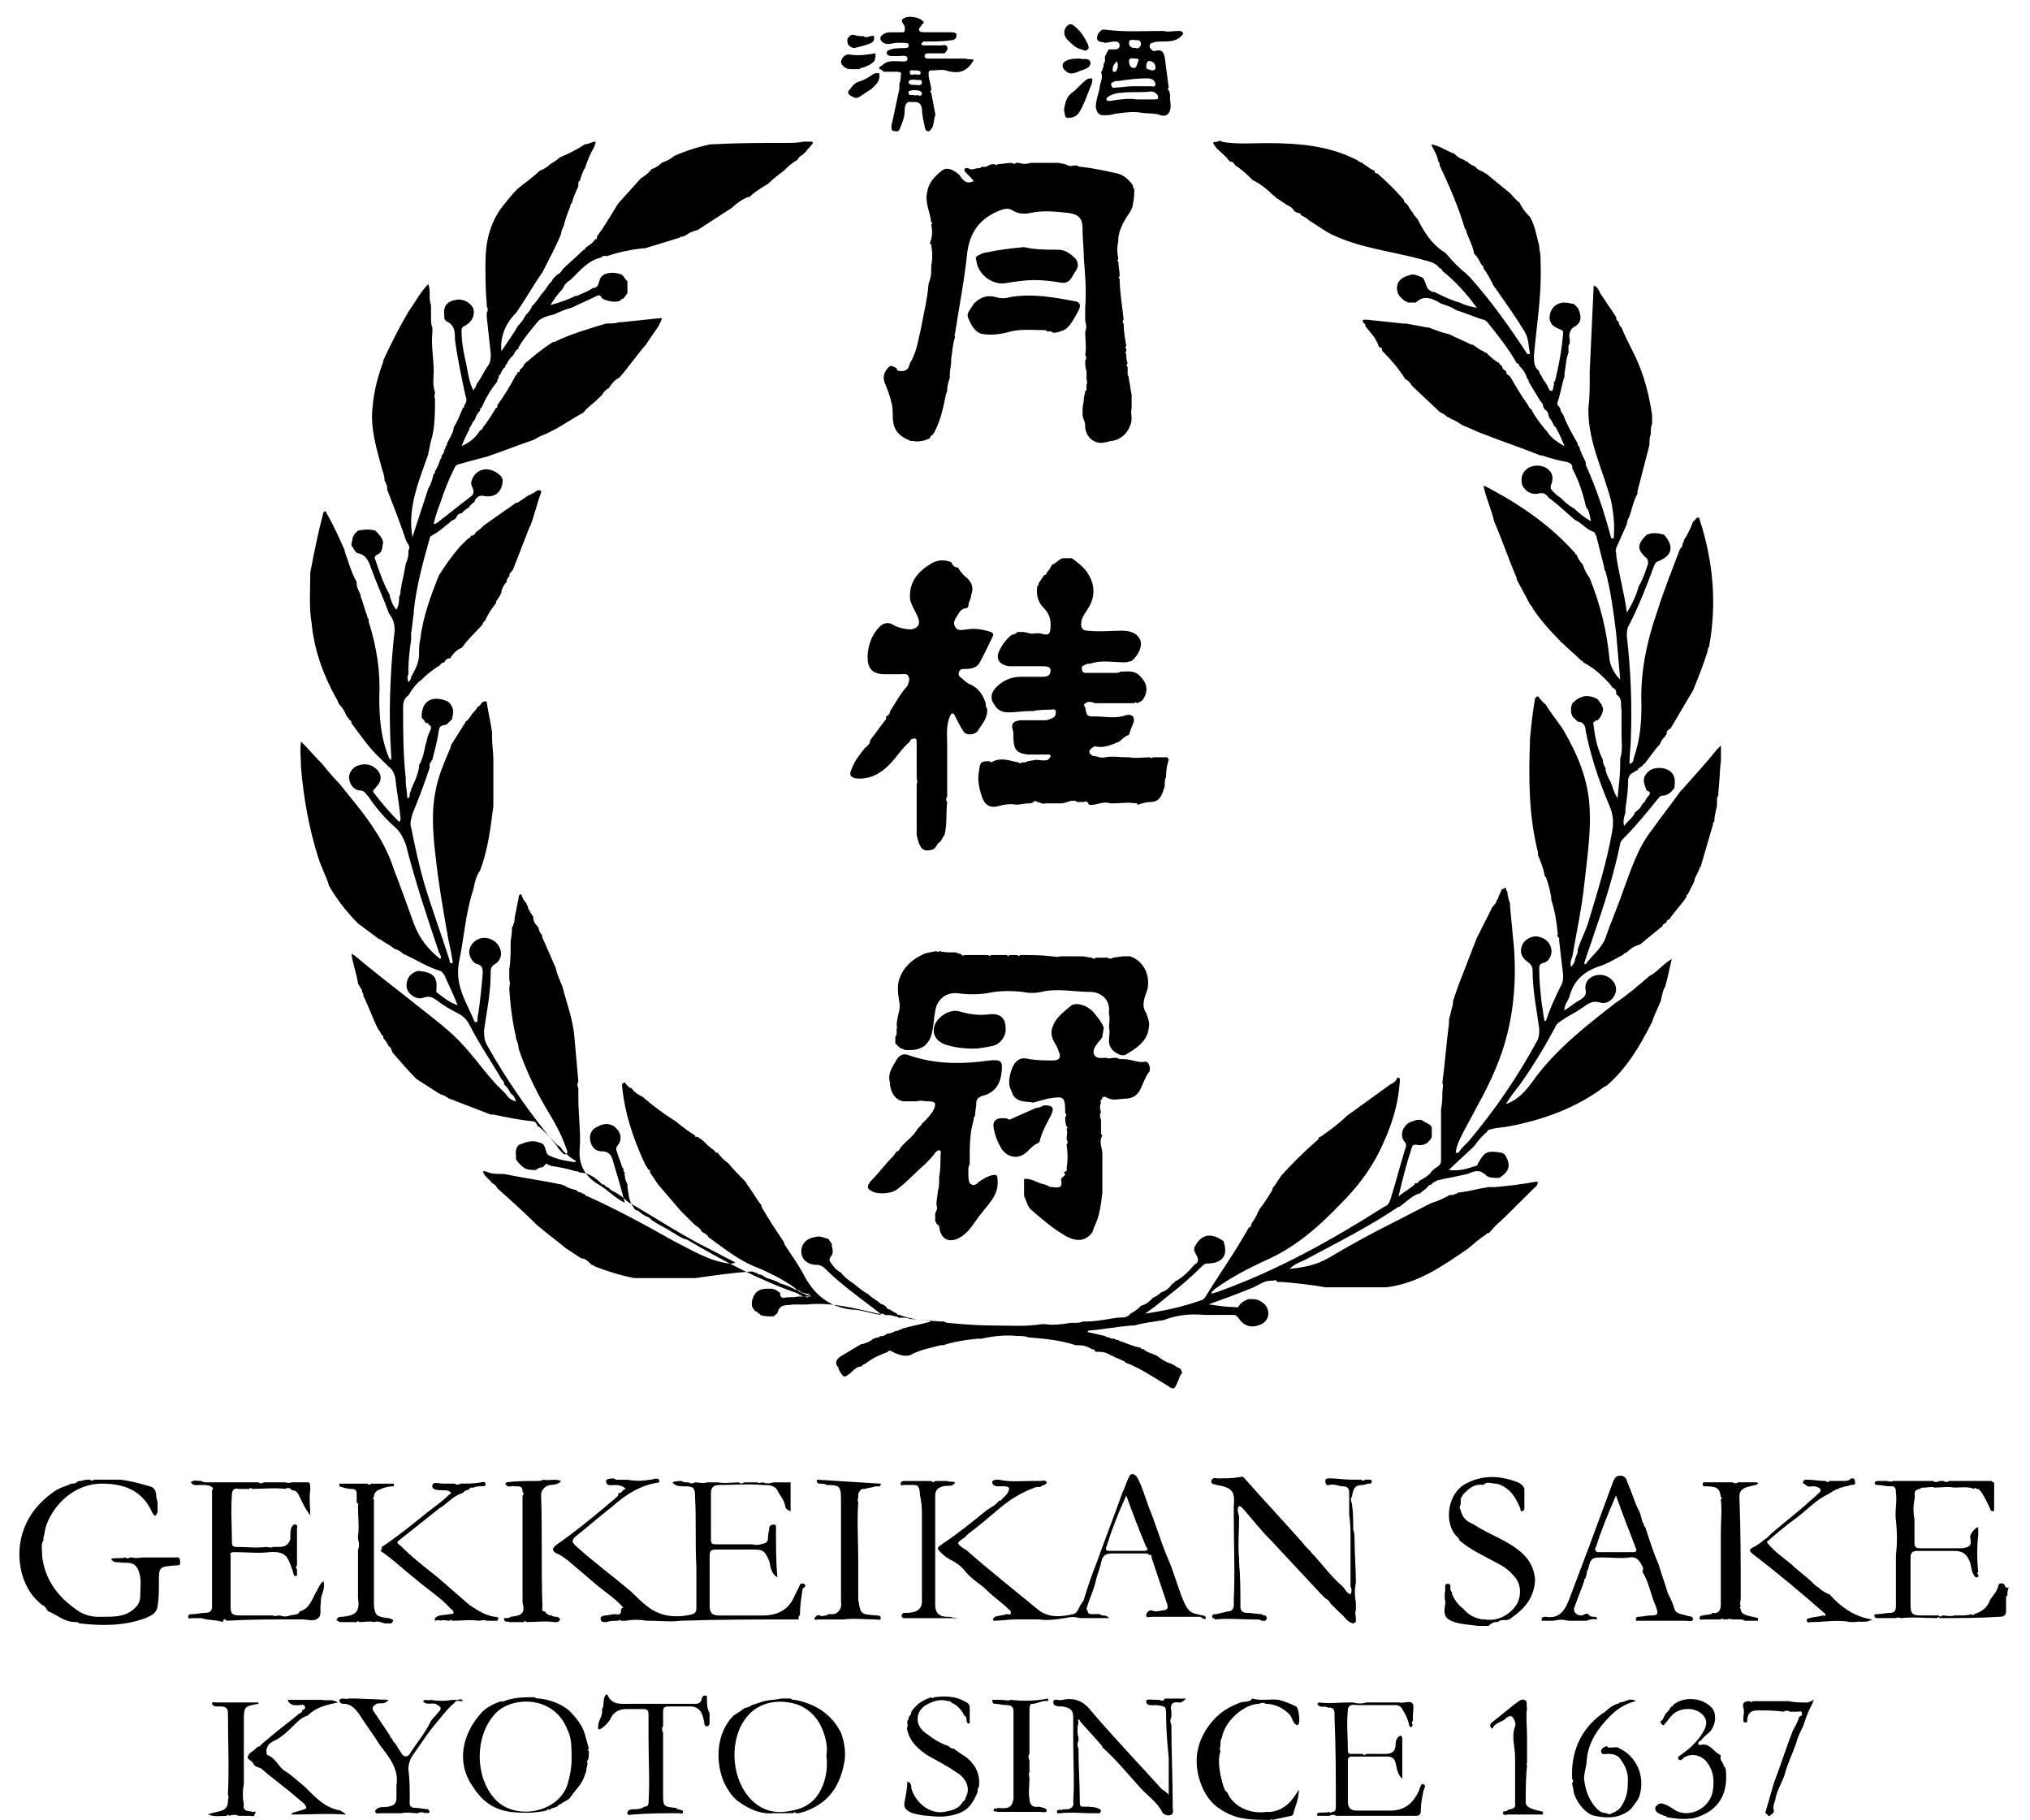 <svg fill="none" height="78" viewBox="0 0 87 78" width="87" xmlns="http://www.w3.org/2000/svg"><path d="m20.061 22.563c0-.057 0-.057 0 0zm2.446 15.591c-.057 0-.057 0 0 0zm11.147-30.956c-.057 0-.057 0 0 0zm-5.346 43.045c-.057 0-.057 0 0 0zm-3.242-43.948c0 .056 0 .056 0 0zm-5.061 11.241c0-.057 0-.057 0 0zm43.45-6.214c-.057 0-.057 0 0 0zm-24.398 46.716c.455-.226.853-.282 1.251-.395h.114c.512-.17.967-.226 1.479-.282h.171c.512-.113 1.024-.169 1.536-.113.171 0 .341 0.0.455.057.682.057 1.365.113 2.047.339h.114c.228 0 .398.057.569.169.057 0 .114 0.0.114.057l.057.057h.171c.171 0 .341.057.512.17.057 0 .057 0 .114.057.171.057.284.113.398.169 0 0 .057 0 .057.057.626.226 1.194.621 1.763.96.341.226.341.226.512-.169.057-.113.057-.226.171-.339 0-.057-.057-.113-.057-.169-.114-.057-.227-.113-.284-.17-.057 0-.114-.057-.114-.057-.228-.057-.398-.17-.625-.339l-.114-.057c-.171-.057-.341-.113-.455-.226-.057 0-.114 0-.114-.056-.284-.057-.569-.17-.853-.282-.057 0-.057 0-.114-.057-.057 0-.114 0-.171-.057h-.057c-.057 0-.114 0-.171-.057-.057 0-.114 0-.171-.057-.228-.056-.512-.113-.739-.169v-.057c.626-.057 1.251-.17 1.877-.226h.114c.398-.113.853-.169 1.251-.226.569-.226 1.137-.282 1.763-.226h.114 1.137c.114 0 .171.113.228.17.171.282.512.395.796.282.284-.057.455-.282.455-.508 0-.282-.171-.452-.398-.565-.114-.057-.228-.056-.341-.056-.057 0-.057 0-.114 0-.171.056-.341.169-.398.282s-.171.057-.228.057c-.341 0-.682-.057-1.081-.113.626-.226 1.251-.452 1.934-.734.228-.113.455-.282.739-.282h.114c.057-.057.114 0 .171.057h.228c.625.057 1.194.113 1.82.226h.455 2.161c1.365-.169 2.389-.904 3.469-1.638.284-.226.512-.452.796-.621 0-.057.057-.057.114-.057l.057-.057.057-.057c.171-.226.398-.395.569-.565l.057-.056.057-.057.057-.056c.341-.339.682-.678 1.024-1.017.114-.113.228-.17.228-.339-.057 0-.057 0-.114 0-.569.113-1.137.17-1.706.226h-.057c-.057 0-.057 0-.114 0s-.057 0-.114 0c-.398.057-.796.17-1.194.226h-.057c-.057 0-.057 0-.114.056h-.057c-.057.057-.114.057-.171.057h-.057c-.057 0-.114.057-.114.057-.227.113-.455.226-.682.282-.569.282-1.194.621-1.763.904-.91.452-1.82.96-2.673 1.469-.512.282-1.024.395-1.649.452.228-.226.455-.282.682-.395 1.365-.734 2.73-1.412 3.981-2.26h.057l.057-.056c.228-.17.455-.396.739-.508h.057c.114-.113.228-.169.341-.282 0-.057.114-.113.171-.113.057-.113.171-.113.227-.17.455-.113.853-.169 1.308-.282.284-.113.512-.226.796.057.114.113.341.113.512.113h.057c.455-.282.512-.565.228-1.017-.057 0-.057-.057-.114-.057-.626-.113-.739-.057-1.024.452 0 .057-.057.113-.114.113-.341.113-.682.226-1.137.169.341-.339.739-.678 1.081-1.017.171-.226.341-.452.569-.621v-.057c.284-.113.569-.113.91-.17 1.479-.282 2.901-.791 4.095-1.695.057 0 .057-.057.114-.057.853-.734 1.422-1.695 1.934-2.711.114-.339.284-.678.398-.96v-.057c.057-.17.057-.339.171-.508.114-.396.171-.734.284-1.186-.398.226-.626.565-.967.734-.455.395-.91.791-1.422 1.13-1.308 1.017-2.616 2.034-3.583 3.389-.284.395-.626.791-1.137.96.171-.282.341-.508.569-.791.569-.791 1.081-1.638 1.536-2.486.057-.169.171-.226.341-.339.228-.17.512-.282.739-.452.284-.17.455-.395.853-.282.341.113.682-.226.682-.565 0-.339-.341-.621-.682-.621-.398 0-.682.282-.626.621.057.226-.057.339-.228.452-.228.113-.398.282-.682.452 0-.282.171-.395.228-.621.171-.621.569-1.017 1.194-1.243.398-.113.739-.339 1.081-.508.057-.057.114-.113.171-.113.171-.17.341-.282.569-.339.341-.282.626-.508.967-.791 0-.057.057-.113.114-.113l.057-.057c0-.057.057-.113.114-.113.227-.339.512-.621.739-.96 0-.057 0-.113.057-.113l.284-.565v-.056c.057-.17.171-.339.228-.508 0-.057.057-.057.057-.113l.512-1.751c0-.057-0-.113.057-.113 0-.226.057-.452.114-.678v-.17c0-.113-0-.226.057-.282v-.113c.057-.452.057-.96.114-1.412 0-.226 0-.396 0-.621-.057.057-.114.113-.171.17-.455.565-.967 1.13-1.422 1.638-.057.057-.057.113-.114.113-.398.565-.853 1.13-1.251 1.695-.625.791-.91 1.751-1.251 2.655-.228.678-.512 1.299-.739 1.977-.171.452-.569.734-.853 1.13 0 0-.057 0-.057-.056.114-.396.284-.791.398-1.186.455-1.299.853-2.542 1.137-3.898 0-.113.114-.226.171-.282.512-.508.967-1.073 1.422-1.638.057-.056.114-.169.228-.169.228 0 .398-.17.512-.339v-.056c.057-.396-.057-.621-.341-.734-.284-.113-.626-.057-.796.113-.228.226-.227.395-.057.791.284.113.057.226 0 .339-.057.057-.057.17-.171.226-.057.113-.114.226-.284.339l-.057.057c0 .057-.057.113-.057.113-.114.17-.284.282-.398.452-.057-.226-0-.395.057-.565 0-.057 0-.113 0-.169.057-.396.114-.791.114-1.186 0-.226.114-.339.284-.395 0-.057.057-.057.114-.057 0-.057.057-.113.171-.17.057-.057.114-.113.171-.17.228-.282.398-.565.626-.791.057-.17.114-.226.228-.339 0-.057.057-.057.057-.113 0-.113.057-.17.171-.226l.967-1.638c.228-.565.455-1.13.626-1.695 0-.057-0-.113.057-.17.341-1.864.171-3.672-.398-5.423 0-.057-.057-.113-.057-.113-.114 0-.114.113-.227.17-.114.282-.228.565-.398.791v.057c0 .057-.057.057-.057.113 0 .113-.057.169-.114.226-.341.904-.682 1.751-.967 2.655-.455 1.299-.739 2.655-.682 4.011 0 .791-.057 1.525-.341 2.316 0 .057-0.0.169-.171.226 0-.395.057-.734.057-1.073.057-1.469 0-2.937-.171-4.406 0-.17 0-.339.114-.508.398-.791.739-1.638 1.024-2.429.057-.113.057-.226.228-.282.569-.226.682-.621.228-1.13-.228-.057-.455-.113-.739 0-.398.395-.455.621 0 1.017.057.056.057.169.057.226-.114.339-.228.678-.398.96-.114.395-.284.791-.512 1.13-.114-.847-.341-1.638-.455-2.429v-.113c-.057-.113 0-.17 0-.226l.455-1.017c0-.113.057-.226.114-.339.114-.339.171-.678.341-.96 0 0 0-.057 0-.113.171-.678.341-1.299.512-1.977 0-.17 0-.339.057-.452 0-.17 0-.339.057-.452v-.395c-.114-.734-.284-1.469-.569-2.147-.228-.565-.512-1.017-.739-1.582-.057-.057-.114-.113-.114-.226-.057-.057-.114-.113-.114-.169 0 0 0 0 0-.057-.228-.339-.455-.678-.682-1.017-.057-.113-.114-.282-.284-.339-.057 1.243-.114 2.429-.171 3.672v.282c0 .452 0 .847-.057 1.299v.113c0 1.356.626 2.542.967 3.841.114.565.171 1.073.114 1.638-.114 0-.114-.057-.114-.057-.284-1.073-.626-2.09-1.081-3.107 0-.056 0-.056 0-.113-.114-.226-.228-.452-.284-.678-.057 0-.057-.057-.057-.113-.227-.395-.455-.791-.626-1.243-.057-.057-.114-.17-.114-.226l-.057-.113c-.057-.057-.114-.113-.057-.226.114-.339.171-.734.284-1.073 0-.057 0-.113 0-.113.057-.282.057-.621.171-.904 0-.057 0-.17 0-.226s0-.113.057-.169c0-.057 0-.113 0-.17-.057-.226 0-.452.228-.565.284-.17.284-.452.114-.791-.057-.056-.057-.056-.114-.113l-.057-.057c-.114 0-.228-.057-.398-.057-.341 0-.569.226-.626.508-.057.282.057.508.398.621.114.057.171.057.171.17-.057.678-.171 1.356-.341 2.034 0 0 0 .057-.057.057v.17c-.057.057 0 .226-.114.226-.114 0-.114-.17-.171-.226 0-.057-.057-.057-.057-.113-.114-.113-.171-.282-.284-.452v-.057c-.228-.169-.228-.395-.228-.678.114-1.299.341-2.599.284-3.954 0-.226-0-.395-.057-.621v-.113c-.114-.395-.171-.847-.398-1.243l-.057-.056c-.171-.169-.284-.339-.398-.565-.171-.113-.284-.282-.398-.395l-.967-.791c-.057-.056-.114-.057-.171-.113-.114-.056-.284-.113-.341-.226-.114-.056-.284-.113-.341-.226-.057 0-.114-0-.114-.056-.171-.056-.284-.113-.398-.226l-.057-.056c-.341-.113-.626-.339-.967-.395v.056c.114.226.228.395.284.678.057.056.057.113.057.169.398.847.796 1.751 1.081 2.711.057.056.057.057.057.113.114.339.284.621.341.96l.057.057c.114.113.171.282.284.452.057 0 .057.057.057.113.171.226.284.452.398.678 0 .056.057.057.057.113.057.057.114.113.114.17.057 0 .057.057.057.057.398.565.796 1.13 1.137 1.695.171.282.171.621.228.96-.057 0-.114 0-.114 0-.739-1.13-1.536-2.26-2.446-3.276-.057-.057-.114-.113-.171-.169-.284-.226-.569-.508-.853-.847l-.057-.057c-.569-.339-.91-.904-1.194-1.469-.057 0-.057-.057-.057-.057-.057-.056-.114-.113-.114-.169-.114-.113-.171-.226-.228-.339-.057-.056-.171-.113-.171-.226-.341-.395-.739-.791-1.137-1.13-.057 0-.114-0-.114-.113-.171-.056-.284-.169-.455-.282 0 0-.057-0-.057-.057-.057 0-.171-.056-.228-.113-1.194-.621-2.502-.734-3.867-.734-.626 0-1.308.057-1.934-.056-.114-.113-.228.056-.341 0-.057.056-.057.056.114.282.171.169.341.282.512.508l.057.056c.114 0 .171.056.228.169.284.169.512.395.739.621.341.169.626.395.91.678 0 0 .057 0 .057.056.171.113.341.226.512.339.114.056.228.113.284.226l.057.056.114.056c.114 0 .114.056.171.113.114.056.227.113.341.226.284.169.512.339.796.508 1.308.678 2.787.791 4.152 1.186.228.056.455.113.626.339.057 0 .114.057.114.113.569.452 1.024.96 1.479 1.582-.284-.056-.512-.113-.739-.226-.398-.113-.739-.282-1.081-.452-.057 0-.114 0-.171-.057-.228-.113-.171-.395-.341-.565-.171-.057-.341-.17-.512-.113-.228.057-.512.17-.569.452-.057.339.114.508.341.678.057 0 .114.057.114.057h.228.114c.284-.282.569-.226.91-.057.228.17.512.17.739.339.057 0 .057.057.114.057.398.113.739.282 1.137.396.057 0 .114.056.171.113.455.565.91 1.13 1.251 1.751.057 0 .114.057.114.113.171.169.284.339.341.565.057 0 .057.056.057.113.171.282.341.565.512.847.057.057.114.113.114.226 0 .057.057.057.057.113.114.057.171.17.171.282l.057.113c.057.057.114.17.171.282 0 0 0 .057.057.057.171.282.284.565.398.847-.284-.17-.569-.339-.739-.621l-.057-.057c-.228-.282-.455-.565-.626-.904-.114-.057-.114-.17-.171-.226-.284-.396-.512-.791-.739-1.186-.057 0-.057-.057-.057-.057-.057 0-.114-.057-.114-.17-.114-.057-.171-.113-.171-.226-.057 0-.114-.057-.114-.113-.228-.113-.398-.282-.569-.452-.057 0-.057 0-.114-.057-.171-.057-.284-.17-.455-.282 0 0 0 0-.057 0-.341-.17-.626-.282-.967-.452-.284-.057-.569-.169-.853-.282h-.057c-.284-.057-.626-.113-.91-.17-.057 0-.057 0-.114 0-.512-.057-1.081-.113-1.592-.169-.171 0-.228 0-.114.169.057 0 .057.057.057.113.228.282.455.508.569.847 0 0 0 .057.057.057.114 0 .057.113.114.17.341.339.682.734.967 1.186.114.057.228.169.284.282l.057.057 1.137 1.073c.114.057.228.113.341.226.057 0 .057 0 .114.057.171.057.341.17.512.282.284.113.512.226.796.339.853.339 1.706.621 2.559.96h.057c.341.113.739.226 1.081.282.171.057.227.113.227.282 0 .057.057.057.057.113.228.452.398.96.512 1.469 0 .057.057.113.057.113.114.169.114.339.171.565-.284-.17-.512-.339-.739-.565-.227-.113-.398-.282-.569-.452-.114-.057-.228-.17-.284-.226-.114-.113-.171-.17-.114-.339.114-.282.057-.508-.171-.678s-.626-.17-.853 0-.284.395-.228.678c.114.282.398.452.682.395.228-.057.341 0 .455.17.398.282.739.621 1.137.96.284.113.455.395.796.508.057 0 .057.113.114.169.114.452.228.904.341 1.356 0 .057 0 .113.057.169.228.847.341 1.751.455 2.655.057.678.114 1.356.171 1.977-.227-.226-.398-.508-.455-.847-.114-1.243-.398-2.373-.853-3.502-.114-.17-.228-.339-.284-.565-.114-.113-.228-.282-.284-.452-.057 0-.057 0-.057-.057l-.057-.057c-.967-1.073-2.161-1.921-3.412-2.599-.114-.057-.284-.17-.455-.226.114.565.341 1.017.455 1.525.341.791.626 1.638.967 2.429v.057c.171.339.398.734.569 1.073.057.057.114.113.114.169.341.508.739.96 1.194 1.412 0 0 0 .057.057.057.284.282.569.508.853.791.057 0 .057 0 .057.057.341.17.626.395.91.678l.057.057c.114.113.228.226.284.339.114.057.171.113.171.226v.057l.057.057c.228.17.114.452.171.621v.452.565c0 .339.057.734-.057 1.073v.226c0 .452-.057.904-.114 1.469-.114-.169-.171-.339-.228-.508 0-.057-.057-.113-.057-.17-.114-.17-.171-.339-.228-.508 0-.057 0-.057 0-.113-.057-.057-.057-.057-.057-.113-.057-.057-.057-.169-.057-.226-.228-.452-.341-.96-.398-1.469 0-.057-.057-.17.057-.17 0-.057.057-.057.114-.057.114-.113.171-.226.228-.395 0-.057 0-.057 0-.113s-.057-.113-.057-.17l-.171-.226c-.398-.226-.739-.17-1.081.169l-.057.17v.226c0 .057.057.113.057.169.057.057.114.113.171.17l.057.057c.228 0 .341.17.341.395.227 1.13.569 2.147 1.024 3.22.171.395.171.734.114 1.073-.228 1.299-.626 2.599-1.024 3.898-.114.395-.341.791-.455 1.186v.113c-.057.113-.057.169-.114.282 0 .113-.057.226-.171.339-.057-.169 0-.282.057-.452.171-1.017.398-2.034.512-3.107s.284-2.147.228-3.22c-.057-1.243-.512-2.316-1.137-3.389-.227-.339-.455-.621-.682-.96 0-.057-.057-.057-.057-.113-.114-.057-.171-.169-.284-.282-.057-.113-.114-.057-.171 0-.114.565-.171 1.186-.228 1.751v.113c-.057 1.582-.057 3.163.341 4.745v.113c.114.282.228.565.284.847 0 .057-0.0.057.057.113.114.282.171.565.228.847v.113c.171.508.228.96.284 1.469 0 .057-.057.057 0 .113.057.057.057.057.057.113v.057c.057.508.114 1.017.171 1.469 0 .17 0.0.339-.114.508-.228.452-.455.96-.626 1.469h-.057c-.057-.226-.057-.452-.114-.678-.057-.508-.114-1.017-.114-1.525 0-.17 0-.226.171-.282.284-.057.398-.395.341-.621-.057-.282-.284-.452-.569-.508s-.626.17-.682.395c-.114.282 0 .508.228.678.171.113.228.226.228.395 0 .847.171 1.638.284 2.486 0 .17 0 .282-.057.452-.853 1.582-1.82 2.994-2.957 4.35-.171.169-.341.339-.455.508 0 0-.057 0-.114 0 .057-.395.228-.678.398-1.017.512-.96 1.081-1.921 1.479-2.994.569-1.525.739-3.107.626-4.745-.057-.621-.114-1.186-.171-1.808 0-.057 0-.057 0-.113-.057-.17-.114-.339-.114-.508-.057-.057-.057-.113-.057-.17-.057 0-.114.057-.171.057-.057.057-.057.169-.114.226 0 .057-.057.113-.057.17 0 0-0.0.057-.057.057 0 .113-.057.17-.114.226 0 0 0 .057-.057.057-.228.452-.455.904-.682 1.356-.228.565-.455 1.186-.682 1.751-.114.282-.228.621-.341.96v.113c-.057.226-.114.452-.171.678v.169c-.114.847-.171 1.695-.284 2.542.057.113 0 .282 0 .395 0 .226 0.0.452-.057.734v.226.96.17.847c0 .226-.228.282-.341.395l-.057.057c-.114.17-.284.282-.512.395l-.057.057c0 .057-.057.057-.114.057 0 0-.057 0-.057.057-.171.17-.398.282-.682.508.171-.734.341-1.412.569-2.09.057-.226.284-.057.455-.113.057 0 .114-.056.171-.056.057-.057.114-.113.171-.17 0-.057.057-.057.057-.113 0-.113 0-.282 0-.395 0 0 0 0 0-.057-.057 0-.057-.057-.057-.057l-.398-.226h-.057c-.114 0-.171 0-.284.056-.341.057-.626.508-.398.847.114.113.114.226.057.339-.227.734-.398 1.412-.626 2.147-.057.17-.114.282-.284.339-2.218 1.412-4.55 2.712-7.052 3.615-.114.057-.228.057-.341.113 0-.113.114-.17.171-.226.626-.452 1.365-.847 2.104-1.186 1.308-.565 2.332-1.469 3.299-2.486.626-.621 1.194-1.356 1.592-2.147.512-1.017.853-2.034.91-3.163-.057-.057-.057-.057-.114-.057-.057.17-.171.226-.284.282-.625.452-1.251.904-1.877 1.356-.341.339-.739.621-1.137.904h-.057c0 .113-.114.17-.171.226-.512.452-1.024.96-1.479 1.469 0 .057-.057.057-.057.113l-.057.056c0 .057-.057.057-.057.113l-.171.226v.057c-.171.282-.341.565-.569.847 0 .057-.057.113-.057.113-.057.17-.171.339-.284.508 0 .057 0.0.113-.114.169-.569 1.017-1.251 1.977-1.877 2.994-.057.057-.114.113-.171.113-.796.282-1.592.452-2.389.565.341-.226.682-.508 1.024-.791.512-.395.967-.791 1.422-1.243.057-.057.114-.113.228-.113.626 0 .91-.339.682-.96-.569-.395-.967-.282-1.251.282v.113c.057.226.341.452 0 .621-.228.282-.512.565-.853.734 0 .057 0 .057-.057.057l-.057.057c-.114.17-.284.282-.455.339-.114.113-.228.17-.341.226-.171.169-.284.282-.512.339l-.057.057c-.114.113-.284.226-.398.282-.114.17-.284.17-.512.17-.455.057-.91.17-1.422.17-.057 0-.057 0-.114 0-.114.057-.228.057-.341.057-.057 0-.114 0-.171 0-.341.056-.739.113-1.081.057-.057 0-.114 0-.171 0-.682.113-1.422.056-2.161.056-.626 0-1.251-.057-1.877-.113-.057 0-.114-.057-.171-.057h-.114c-.626-.057-1.194-.057-1.763-.282-.057 0-.114 0-.114-.057-.114-.057-.228-.113-.284-.169-.057 0-.171-.057-.171-.113l-.057-.057c-.057 0-.057-.057-.114-.057-.057 0-.114-.057-.171-.113-.171-.113-.341-.226-.455-.339-.228-.113-.398-.282-.626-.452-.171-.113-.398-.282-.512-.452-.227-.113-.341-.282-.455-.452-.057-.057-.057-.113 0-.226.114-.113.114-.282.057-.452v-.113c-.057-.057-.114-.169-.171-.226h-.057c-.171-.057-.284-.113-.512-.057-.341.057-.569.282-.569.621 0 .339.284.565.626.565.171 0 .284.056.398.169.682.678 1.479 1.243 2.218 1.808.057.057.114.057.171.169-.455-.057-.853-.226-1.251-.226-.967-.113-1.592-.621-2.047-1.469-.227-.452-.569-.904-.853-1.356 0 0 0 0 0-.057-.341-.508-.682-1.017-.967-1.525 0 0 0 0 0-.056-.227-.282-.398-.621-.626-.904 0-.057-.057-.057-.057-.113-.284-.282-.512-.508-.739-.791-.171-.113-.341-.282-.455-.452-.057 0-.114 0-.114-.057l-.057-.057c-.171-.113-.284-.226-.455-.395-.057-.057-.171-.113-.228-.17 0 0 0 0-.057 0-.057 0-.057 0-.057-.057-.284-.17-.569-.395-.853-.621-.455-.282-.91-.621-1.308-.96l-.057-.056c-.228-.113-.398-.226-.512-.396-.114 0-.171-.113-.228-.169-.057-.113-.114-.057-.171 0v.113c.114 1.13.455 2.147.91 3.163.057.057.057.17.114.226s.057.113.114.169c.057 0 .057 0 .057.057v.057c.114.17.228.339.341.508.341.395.625.734.967 1.13.171.17.398.395.569.565.114.113.284.17.341.339.114.057.228.113.284.226.626.452 1.251.96 1.934 1.243.569.226 1.137.508 1.649.847.171.113.284.282.512.339.057 0 .057.057.114.057h.057c.057 0 .057.057.057.057-.057.057-.114.057-.171 0h-.057c-.057 0-.114 0-.114-.057-.057 0-.114 0-.114-.057-1.649-.565-3.242-1.412-4.777-2.316-.228-.057-.398-.17-.569-.282-.114-.057-.171-.113-.284-.17-.284-.169-.569-.282-.796-.508-.171-.057-.341-.169-.455-.282-.057 0-.171-.057-.171-.113-.228-.282-.228-.565-.284-.904 0-.057 0-.113 0-.113-.057-.113-.114-.226-.114-.395 0 0-.057-.057 0-.057 0-.057 0-.057-.057-.113v-.057c0-.056 0-.057-.057-.113-.057-.226-.171-.452-.228-.678-.057-.113 0-.226.057-.282.171-.226.114-.508-.057-.678-.171-.226-.512-.282-.796-.113-.284.113-.398.339-.341.621.057.282.228.452.512.452.284 0 .398.17.455.395.171.565.341 1.13.512 1.808-.455-.226-.739-.565-1.137-.791-.569-.339-.853-.847-.796-1.525.057-.678-.057-1.412-.057-2.147 0-.113 0-.226 0-.339 0-.057 0-.057 0-.113-.057-.113-.057-.169 0-.282-.057-.621-.114-1.299-.171-1.921-.057-.734-.341-1.469-.512-2.147-.114-.282-.228-.508-.284-.791l-.569-1.299s-.057 0 0-.057c0-.057-.057-.057-.057-.113-.057-.057-.114-.17-.114-.282-.057 0-.057-.057-.057-.057-.114-.113-.171-.226-.171-.395 0 0 0-.057-.057-.057 0 0 0 0 0-.057-.057 0-.057-.057-.057-.057 0-.057-.057-.057-.057-.113-.057-.057-.057-.113-.057-.169-.057-.057-.057-.057-.057-.113-.114-.113-.171-.226-.228-.396-.114 0-.114.113-.114.17-.057.282-.114.565-.171.847 0 .113 0 .17-.057.282 0 .057 0 .057-.057.113v.113c0 .226-.057.396-.057.565v.113c0 .339 0 .678-.057 1.017v.452c.057.113 0 .282 0 .396l.057.678c.057.452.114.904.228 1.356v.057c.057.17.114.282.114.452.284.847.682 1.695 1.137 2.486.341.565.682 1.13.91 1.808.057.113.057.17 0 .226-.114.057-.171-.057-.228-.113-.057-.057-.114-.113-.171-.226-1.137-1.356-2.161-2.825-3.014-4.35-.114-.226-.114-.396-.114-.621.114-.791.284-1.582.284-2.429 0-.17 0-.282.171-.396.228-.113.341-.395.228-.678-.114-.282-.398-.452-.682-.452-.284 0-.569.226-.626.508-.057.226.114.565.341.621.228.057.228.226.228.396-.057.621-.114 1.299-.228 1.921 0 .057.057.17-.114.17-.341-.847-.853-1.525-.682-2.542.228-1.073.284-2.147.626-3.163.057-.282.114-.565.284-.791.341-.904.455-1.864.569-2.768 0-.057 0-.057 0-.113 0-.113 0-.17 0-.282v-.282c0-.339 0-.621 0-.96 0-.113 0-.226 0-.339 0-.339-.057-.621-.057-.96 0-.057 0-.17 0-.226-.057-.452-.171-.847-.228-1.299-.057-.057-.114 0-.171 0-.057.057-.114.169-.228.226-.057.113-.114.17-.227.282-.057.113-.171.282-.284.339 0 .057-.057.113-.057.113-.171.282-.398.621-.569.904v.057c-.284.678-.569 1.299-.682 2.034-.171.96-.057 1.977.057 2.937.114.96.284 1.977.455 2.937.057.395.171.791.228 1.186 0 .057.057.17 0 .17-.114.057-.114-.057-.114-.113-.341-1.073-.739-2.147-1.081-3.276-.228-.791-.398-1.582-.569-2.429-.057-.17 0-.339.057-.565.284-.678.512-1.299.739-1.977 0-.057 0-.057 0-.113s-0-.113.057-.113c0-.056 0-.056.057-.113.114-.452.228-.847.284-1.299.057-.226.227-.169.341-.226l.057-.057.171-.17v-.057c.057-.169.057-.339 0-.452s-.114-.226-.284-.282c-.626-.226-1.024.056-1.024.678v.057c.057.057.114.113.171.226h.057c.057 0 .057 0 .057.057.228.113.057.282 0 .452-.057.113-.057.282-.114.395-.057.282-.114.621-.284.904v.113c-.057.282-.171.565-.284.791 0 .056-.057.113-.057.113 0 .057 0.0.113-.057.17v.057c0 .057 0 .113-.057.169-.057 0-.057-.056-.057-.113 0-.17-.057-.396-.057-.565 0-.057 0-.113 0-.17-.114-1.017-.114-2.034-.114-3.05 0-.226.057-.395.228-.508.171-.282.341-.508.569-.678.228-.226.512-.452.796-.621 0-.057.114-.113.171-.113.057-.113.114-.17.228-.17 0 0 .057 0 .057-.057.114-.169.284-.339.455-.395l.057-.057c.227-.339.569-.621.853-.96 0-.057.057-.113.114-.17.114-.282.284-.508.455-.734v-.057c.057-.113.171-.226.228-.395v-.057c.057-.17.114-.282.228-.395 0-.057 0-.113.057-.17 0 0 0-.057.057-.057 0-.057 0-.17.114-.226l.057-.113c.227-.565.455-1.186.682-1.751 0-.057.057-.057.057-.113.171-.452.284-.96.455-1.412v-.057c-.171-.113-.284.113-.398.113-.057.057-.057.057-.114.057-.171.113-.341.226-.512.339h-.057l-1.365.96c-.114.113-.228.226-.341.282-.057.113-.114.169-.228.169 0 .057-.057.113-.114.113-.057.057-.057.057-.114.113l-.057.057c-.057.057-.057.057-.114.113l-.057.057c-.341.395-.626.791-.91 1.243-.341.847-.682 1.751-.796 2.712-.057.226-.057.452-.057.678 0 .339-.171.678-.341.96 0 .113-.057.169-.114.226-.057-.169-.057-.226 0-.339 0-.057 0-.17 0-.226 0-.395.057-.847.114-1.243v-.057c0-.057 0-.057 0-.113s0-.057 0-.113c.057-.282.057-.565.114-.847 0-.057 0-.113 0-.113.114-1.073.398-2.09.682-3.107 0-.057.057-.113.171-.169.228-.113.455-.339.682-.508.057-.057.114-.113.171-.113.057-.057.114-.057.114-.113.057-.113.114-.17.228-.17l.057-.057.057-.056c.057-.057.171-.113.228-.17.057-.113.171-.17.228-.226 0 0 0 0 0-.057.114-.169.228-.226.455-.169.455.057.739-.226.739-.734-.057-.057-.057-.057-.057-.113-.455-.452-1.024-.395-1.251.113-.057.113-.057.226 0 .339.114.226.057.339-.114.452-.455.339-.853.678-1.308 1.017-.057.057-.114.113-.228.113.057-.282.171-.621.284-.904.171-.508.341-.96.569-1.412.057-.113.057-.17.171-.226.398-.113.796-.226 1.251-.339.682-.226 1.365-.508 2.047-.734.171-.113.284-.169.455-.226.114-.057.228-.113.341-.17l.114-.057c.398-.226.739-.452 1.137-.678 0 0 .057 0 .057-.057 0 0 .057 0 .057-.057.171-.17.398-.339.569-.508l.057-.057s0 0 .057-.057l.057-.057c.057-.113.171-.226.284-.282.114-.17.228-.339.455-.452.398-.452.739-.96 1.137-1.412.171-.282.398-.565.569-.847 0-.057.057-.113.057-.113 0-.057.057-.113.057-.169-.057 0-.057 0-.114 0-.512.057-1.081.113-1.592.169-.057 0-.057 0-.114 0-.171.057-.341.057-.455.057-.057 0-.057 0-.114 0-.739.226-1.536.452-2.218.791h-.057c-.455.282-.853.621-1.251.96 0 .113-.114.169-.171.226 0 .057 0 .113-.114.113 0 .057 0 .113-.057.113-.228.452-.512.904-.796 1.299v.057c0 .057 0 .057-.057.057-.171.282-.341.565-.569.847 0 .057-.057.113-.114.113-.171.282-.398.508-.796.678.114-.282.228-.508.341-.734 0-.056 0-.057.057-.113.057-.113.057-.17.171-.282.057-.17.114-.282.228-.395 0-.057 0-.113.057-.113.171-.395.398-.791.682-1.13v-.057c0-.056.057-.056.057-.113s0-.113.057-.113c.057-.113.114-.282.228-.339 0-.057 0-.113.057-.113.057-.17.171-.282.284-.395.057-.113.114-.226.228-.282v-.057c.227-.395.569-.791.853-1.13.171-.169.455-.226.682-.282.228-.113.512-.226.739-.282.341-.169.739-.339 1.081-.508.114-.057.171 0 .228.113.227.113.455.17.739.113.057-.057.114-.113.171-.113.057-.057.114-.169.171-.226v-.057c0-.113 0-.226 0-.339 0-.057 0-.057 0-.113-.057-.057-.114-.113-.171-.226 0 0-.057 0-.057-.057-.284-.113-.569-.113-.796 0-.057.057-.057.057-.114.113-.114.17-.057.452-.341.452-.228.17-.455.226-.682.339h-.057c-.341.169-.682.282-1.081.395.171-.282.341-.508.512-.678 0-.057.057-.057.057-.113.057-.113.171-.226.284-.282.057-.057.057-.057.114-.113.341-.339.682-.734 1.194-.847.057-.057.171-.113.228-.057.512-.17 1.024-.282 1.536-.339h.114l1.479-.452c.057-.056.114-.057.171-.057s.057-.056.114-.056c.171-.113.284-.17.512-.226.512-.339.967-.621 1.479-.96.171-.169.398-.339.682-.452h.057c.228-.226.512-.395.796-.565.228-.226.455-.395.682-.565.171-.169.341-.339.569-.452.057-.113.114-.169.228-.226.057-.056.114-.113.171-.169.057-.113.171-.169.228-.282.057-.056.057-.113-.057-.113-.057 0-.057 0-.114 0h-.171c-.284.056-.512.056-.796.056-1.024 0-2.047 0-3.071.056-.057 0-.057 0-.114 0-.569.113-1.081.282-1.592.508-.114.113-.341.226-.512.282-.114.113-.284.226-.455.282-.114.169-.284.282-.455.395l-.967 1.073c-.284.452-.569.96-.91 1.412v.057c0 .057 0 .057-.057.057l-.057.057c-.114.17-.284.226-.398.339 0 .057 0 .057-.057.057-.284.282-.625.565-.91.847-.057.113-.114.169-.228.226-.057.057-.114.113-.171.17-.057.113-.114.17-.171.226-.114.169-.228.339-.341.452-.114.169-.228.339-.398.508-.057.169-.171.282-.284.395 0 .057-.057.057-.057.113-.057.113-.114.169-.171.226 0 0 0 .057-.057.057-.228.395-.512.791-.739 1.13-.057-.621.171-1.186.626-1.638.398-.565.739-1.186 1.137-1.751.284-.565.569-1.073.796-1.638 0-.113.057-.226.114-.339.057-.282.171-.565.284-.847 0-.056 0-.113.057-.113.057-.226.171-.508.284-.734v-.056-.056c0-.056 0-.113.057-.113.057-.169.114-.395.228-.565.114-.339.228-.621.398-.904 0-.056.057-.113.057-.226-.171 0-.284.113-.455.113-.341.226-.682.395-1.081.565-.114.113-.228.169-.398.282-.114.113-.284.226-.455.282-.284.282-.626.508-.967.791-.228.226-.398.452-.626.734-.569.734-.739 1.582-.739 2.429 0 .565 0 1.186.057 1.751v.113c.057.113.057.169 0 .282v.17c.057.508.114 1.073.171 1.582 0 .169 0 .339-.114.508-.171.226-.284.508-.455.734-.057.057-.057.17-.114.226 0 0-.057.057-.057.113-.171-.339-.228-.678-.284-1.017-.114-.508-.228-1.017-.228-1.525 0-.113 0-.17.114-.226.341-.17.455-.452.398-.734-.114-.282-.455-.452-.739-.395-.398.057-.569.282-.512.678v.113c0 .057.057.056.057.113.398.17.398.452.398.791.114.847.284 1.638.455 2.429.057.113.057.282-.057.395 0 .057 0 .113-.057.113-.114.282-.228.565-.398.847v.057c-.057.226-.171.396-.284.621 0 .057 0 .113-.057.113v.057l-.057.113c0 .113-.057.169-.114.226 0 .057 0 .113-.057.17-.057.169-.114.339-.228.508 0 .057 0 .113-.057.113-.057.226-.114.452-.228.621-.228.678-.455 1.412-.682 2.09-.227-1.243.284-2.429.682-3.559v-.057c.057-.169.057-.339.114-.508.171-.565.171-1.186.171-1.808-.057-.113 0-.17 0-.282-.114-.282-.057-.621-.057-.904 0-.565-.114-1.073-.057-1.638 0-.057 0-.17 0-.226-.057-.113-.057-.282-.057-.395 0-.057 0-.057 0-.113s0-.113 0-.17c0-.113 0-.169 0-.282-.114-.282 0-.565-.114-.904-.341.339-.569.791-.853 1.186-.398.678-.739 1.356-1.081 2.09v.057c-.228.621-.398 1.243-.455 1.921-.114.904.171 1.808.398 2.655.057.17.114.339.114.508.057.113.114.226.114.339v.057c.284.734.569 1.469.796 2.147.057.17.227.282.114.452v.113c0 .17-.057.339-.114.452-.057.395-.171.791-.228 1.186 0 .057 0 .17-.057.226 0 .17 0 .339-.114.565-.171-.169-.228-.395-.284-.565v-.056c-.284-.508-.455-1.017-.626-1.525-.057-.113 0-.169.114-.226.227-.113.171-.339.228-.508-.057-.226-.171-.339-.341-.508-.228-.057-.455-.057-.739 0l-.171.17c0 .056-.057.113-.057.113 0 .113-.057.226-.057.339.057.113.114.169.171.282 0 0 .057 0 .057.057.398.057.512.339.626.678.228.621.512 1.243.739 1.864 0 .057.057.057.057.113.228.282.228.621.171.96-.171 1.695-.228 3.389-.114 5.084v.17c-.114-.057-.114-.17-.171-.282-.284-.791-.341-1.582-.341-2.429.057-1.073-.114-2.147-.455-3.22 0-.057 0-.057 0-.113-.057-.056-.057-.056-.057-.113-.114-.282-.171-.565-.284-.847v-.056c-.057-.17-.171-.282-.171-.508v-.057c-.228-.396-.341-.847-.512-1.299v-.057c-.228-.508-.455-1.017-.739-1.525-.057-.057-.057-.226-.171-.113-.227.847-.398 1.695-.569 2.599v.113c0 .678-.057 1.356.057 2.034.114 1.186.512 2.26 1.081 3.276.057.057.057.169.114.226.114.113.228.282.284.452.057.056.114.169.171.226.057 0 .057.057.057.113.341.452.682.96 1.081 1.356.171.17.341.339.512.508.171.113.228.282.284.452.057.565.171 1.13.228 1.751 0 .057 0 .113-.057.169-.398-.395-.739-.791-1.081-1.243-.114-.113.057-.17.114-.282.228-.226.228-.508 0-.734-.228-.226-.569-.282-.91-.113-.228.17-.341.395-.227.678.057.169.228.339.398.339.228 0 .284.17.398.282.341.508.739.96 1.194 1.356.171.17.284.395.398.678.398 1.582.91 3.107 1.422 4.632.057.113.114.169.057.282-.512-.395-.91-.904-1.137-1.525-.284-.791-.569-1.582-.853-2.316-.341-1.073-.967-1.977-1.649-2.825-.228-.282-.455-.565-.682-.847-.284-.282-.512-.565-.739-.847-.284-.282-.569-.621-.91-.96-.057.396 0 .734 0 1.13.114 1.299.341 2.599.739 3.841.114.395.341.791.455 1.186 0 .057.057.057.057.113.341.565.739 1.073 1.194 1.525.057.057.171.113.228.17.228.169.455.339.682.508.057 0 .057 0 .114.057.171.113.398.226.512.339.171.057.284.113.398.226.512.226 1.024.565 1.592.734.057 0 .114.113.171.17.171.395.398.847.569 1.299-.341-.113-.626-.339-.91-.565 0 0 0-.057 0-.113.057-.565-.171-.734-.739-.791h-.057c-.171.057-.284.113-.398.282-.114.226-.114.452 0 .621.171.226.455.339.682.226.227-.057.341 0 .512.113.284.226.569.395.91.565.227.113.398.282.512.508.398.791.91 1.525 1.365 2.316.057.057.114.113.114.17v.057l.057.056c.114.113.171.226.228.339.114.057.171.169.228.339-.228-.057-.341-.169-.455-.339-.057-.057-.171-.17-.228-.226l-.057-.057-.057-.057-.057-.056c-.625-.678-1.137-1.469-1.877-2.147-.626-.565-1.251-1.017-1.877-1.525-.796-.621-1.592-1.243-2.332-1.864-.057 0-.057-.057-.114-.057.057.452.228.847.284 1.299 0 0 0 0 .057.057 0 .057 0 .057.057.113.057.057.057.113.057.169.057.057.057.113.057.17.228.452.398.96.626 1.412.057.057.114.17.171.282.057 0 .057-0.0.057.056v.057c.114.113.171.226.227.339.114.057.114.169.171.282.341.395.682.791 1.024 1.13l.967.621.114.057c.057 0 .171.057.228.113.057 0 .057.056.114.056.569.226 1.194.452 1.763.678h.114c.569.113 1.081.226 1.649.282.114 0 .171.057.227.17 0 0 0.0.057.057.057.284.226.512.508.796.791.114.057.171.113.228.226.171.17.341.339.569.452 0 0 0 .057-.057.057-.398-.057-.739-.113-1.081-.282-.171-.056-.114-.339-.284-.508-.057 0-.114-.057-.171-.057-.284-.113-.569 0-.853.113-.171.17-.114.396-.114.621.114.17.228.282.398.395.171.057.284.057.455.057.057-.056.171-.113.228-.113h.057l.057-.057.057-.057c0-.057.057-.057.114 0 .057 0 .114.057.171.057.341.057.682.113 1.024.226.057 0 .114 0 .171.057.398 0 .682.226.967.508.057 0 .114 0 .114.057.057.057.171.057.228.17.057 0 .057.057.114.057.228.113.455.282.626.452 1.081.621 2.104 1.299 3.185 1.864.455.226.967.508 1.422.734-.057.057-.171.056-.228.056-.91-.113-1.592-.565-2.389-.96-1.194-.678-2.446-1.356-3.697-1.921-.057 0-.114-.057-.171-.113-.057 0-.057 0-.114-.056-.114 0-.171-.057-.228-.113h-.057c-.114-.057-.284-.057-.398-.17-.057 0-.114-.057-.171-.057-.796-.17-1.649-.282-2.445-.452-.057 0-.057 0-.114 0-.228 0-.455 0-.682-.113-.057 0-.057 0-.114 0 .057.226.284.339.398.508.114.057.171.113.228.226.569.508 1.137 1.017 1.706 1.582.398.339.796.621 1.194.96.171.113.341.226.512.339l.171.113c.171 0 .284.113.398.226l.057.057c.057 0 .057-0.0.114.056.569.226 1.137.396 1.706.508h.284 1.877.455c.796-.113 1.592-.226 2.389-.282.057 0 .114 0 .171.057.057 0 .114 0 .114.057.171 0 .284.113.398.169.171.057.398.113.569.226.228.057.455.169.682.282.114 0 .171.057.228.113.114 0 .171.057.284.057.057 0 .057.057.114.113h-.398-.171c-.171.057-.398 0-.569.057-.114 0-.171-.057-.171-.17 0 0 0 0 0-.057-.057 0-.114-.057-.171-.113-.057 0-.114-.056-.227-.056-.284 0-.512-0-.682.226-.114.17-.171.395-.114.565l.114.17c.057 0 .114.056.171.113 0 0 .057 0 .057.057.171.057.341.057.512.057h.057c.057-.057.171-.113.171-.17.114-.395.398-.282.682-.339h.569c1.081-.113 2.047.17 3.071.395h.114c.057 0 .114 0 .171.057h.171c.114 0 .228.057.284.057.057 0 .057 0 .114.057h.171c.114 0 .228 0 .341.057.284 0 .569.057.853.057v.057c-.398.113-.739.169-1.137.282h-.057c0 .057-.057.057-.114.057-.057.057-.114.057-.171.057-.114.057-.228.113-.341.113-.057 0-.057.057-.114.057-.057.057-.114.056-.228.056 0 .057-.057.057-.114.057-.057 0-.114.057-.171.057-.114.113-.284.17-.455.226h-.057c-.284.17-.569.339-.853.508-.171.113-.284.226-.171.452.057 0 .057.057.057.113.228.395.228.395.569.113.114-.113.228-.226.398-.226.057-.057.114-.113.171-.113.284-.226.626-.395.967-.508 0-.057.057-.057.114-.057.512.282.739.226.91.17zm2.275-50.727c.114.169.284.282.398.452-.284.113-.398.056-.626-.282-.284-.226-.512-.339-.739-.169-.284.226-.569.508-.626.904-.114.452.114.847.171 1.299.057.056.057.056 0 .113.057.282.057.508-.057.791 0 .057.114.057.057.113.057.282.057.565 0 .847v.226c0 .226-.057.395-.114.565-.057.678-.227 1.356-.341 1.977-.114.452-.171.96-.455 1.412-.057.17-.057.282-.284.339-.057 0-.057 0-.114 0-.057 0-.171 0-.171-.113-.114-.056-.228-.169-.341-.056-.171.169-.284.395-.171.678.114.282.228.565.284.847.057.169.057.395.057.565 0 .508.171.791.626 1.017.057 0 .057 0 .114.057h.114c.228.057.512 0 .739-.113 0-.113.114-.113.171-.226.284-.508.398-1.073.512-1.638 0-.057.057-.113.057-.169 0-.226.057-.396.114-.565 0-.057 0-.113 0-.17 0-.17.057-.339.057-.508 0-.057 0-.057 0-.113.057-.339.057-.621.171-.96-.057-.057 0-.113 0-.169.171-1.13.398-2.26.512-3.389.114-.96.569-1.525 1.422-1.864.171-.056.341-.113.512 0 .284.169.512.169.796.113.512-.113 1.081-.056 1.592 0 .455.056.626.226.626.678 0 .452.057.847.057 1.299.057.678.114 1.356.057 2.09v.113.452c.057.17.057.339 0 .452 0 .339.057.678 0 1.017.057.056.057.169 0 .226 0 .17 0 .282.057.452v.226.113c0 .057.057.169 0 .226v.17c0 .057 0 .113-.057.113 0 .113-.057.226-.057.339 0 .17-.057.282-.057.452v.113c0 .113 0 .226.057.339.057.113.057.226.057.339.057.452.455.734.853.621.114 0 .171-.057.284-.057.398-.057.682-.339.796-.678.114-.226 0-.508.057-.734 0-.17 0-.339 0-.565-.057-.226-.057-.452-.114-.621 0-.056 0-.169-.057-.226 0-.113 0-.226 0-.339-.057-.057-.057-.113 0-.17-.057-.113-.057-.282-.057-.395-.057-.057-.057-.057 0-.113 0-.057 0-.057 0-.113-.057-.057-.057-.057 0-.113-.057-.339-.114-.621-.114-.96-.057-.057-.057-.113 0-.169-.057-.565-.171-1.186-.171-1.751-.057-.057-.057-.057 0-.113 0-.226-.057-.452-.057-.621-.057-.057-.057-.056 0-.113-.057-.282-.057-.508 0-.791 0-.057 0-.113 0-.113.057-.452.284-.791.512-1.13.057-.113.114-.226.114-.339.057-.226.057-.452.057-.621-.057-.056-.057-.113-.057-.169-.171-.226-.398-.452-.682-.508-.512-.113-1.024-.226-1.536-.282-.057 0-.114 0-.171-.056-.057 0-.114 0-.171 0-.114.056-.228-0-.341-.056l-.284-.057c-.057 0-.057 0-.114 0-.057 0-.057 0-.114 0s-.114 0-.171 0h-.228c-.057 0-.114 0-.114 0h-.455c-.171.056-.341.056-.512 0-.057 0-.057 0-.114 0-.057.056-.114.056-.171 0-.227 0-.455.057-.625.057-.057.056-.057.056-.114 0-.114 0-.171 0-.284.056-.057.056-.114.056-.171.056-.057 0-.057 0-.114 0-.057.056-.057.056-.114.056-.114 0-.228.056-.341.056-.227-.113-.284-.056-.284.056zm8.758 25.251c0-.057-.057-.057-.057-.113h-.057c-.057 0-.114 0-.114 0-.171 0-.284 0-.455 0-.057.057-.057.057-.114 0-.284 0-.569.057-.91 0-.057 0-.057 0-.114 0-.284 0-.569-.057-.91 0-.171.057-.341-.057-.512-.057-.114-.057-.228-.17-.114-.282.057-.057.171-.17.284-.113.341.057.682-.113.967-.226.114-.113.228-.226.398-.282.057-.17.114-.339.171-.452.114-.282 0-.452-.284-.395-.455.169-.91.056-1.365.056-.057 0-.057 0-.114 0-.284 0-.227-.226-.284-.395-.114-.113 0-.169.114-.226.114 0 .228-0.0.284.056h1.706c.057-.057.057-.057.114 0l.114-.056c.057 0 .057-.057.114-.057.284-.396.228-.734-.114-1.073-.227-.226-.512-.17-.796-.17-.114.057-.171.057-.284.057-.057 0-.114 0-.171 0-.057 0-.171 0-.228 0h-.796c-.057 0-.114 0-.171-.057-.057-.226-.057-.226.227-.339h.114c.455-.17.967-.057 1.479-.057.114 0 .228-.057.284-.057.284-.226.512-.678.341-.96-.114-.226-.398-.339-.739-.339-.512 0-.967.057-1.479 0-.228 0-.284-.113-.284-.282 0-.226.114-.395.228-.565.398-.565.398-1.13 0-1.695-.171-.226-.398-.395-.626-.565h-.398c-.171.056-.284.226-.455.282-.057.113-.114.226-.228.339 0 .057-.057.113-.114.113l-.228.339c0 .056 0 .113-.057.113-.057.339 0 .678.284.96.171.17.284.396.284.678 0 .452-.057.508-.455.395-.057 0-.171 0-.228 0-.171.057-.341-.057-.512-.057-.057 0-.057 0-.114 0s-.057 0-.114 0c-.057.057-.114.113-.228.113-.227.17-.398.395-.512.621-.228.395-.057.678.398.734h.398.114.91c.114 0 .341-0.0.341.169 0 .226-.114.282-.341.282-.284 0-.626 0-.91 0-.455 0-.796.169-1.081.452-.171.169-.284.452-.114.678.114.226.284.396.625.396.341 0 .626-.057.967-.057h.114c.228-.057.512-.057.739-.057.057 0 .171-.057.228.057 0 .113 0 .226-.114.282-.114.057-.228.113-.341.113-.284 0-.569 0-.853 0-.057 0-.171 0-.228 0-.341.057-.398.17-.284.508v.17c0 .565.114.734.626.791h.171.682c.057 0 .114 0 .114.057s-.057.113-.114.17c-.171.057-.341 0-.512 0l-.341.057c-.114.057-.171.056-.284.056-.057.057-.057.057-.114 0-.341-.056-.682-.226-1.081-.056-.057.057-.114.057-.171 0-.398 0-.398.056-.455.452-.057.339 0 .678.114 1.017.114.395.341.565.739.452.228-.057.455-.113.739-.057.171 0 .341-.057.569-.057.057 0 .114 0 .171-.057s.114-.057.171 0c.114 0 .228.113.341.057h.512.114.057c.171 0 .341-.113.512-.113.057 0 .114 0 .171.057h.284c.114-.057.171 0 .228.113.284.057.569-.17.91-.057h.171c.284 0 .569-.057.91 0 .057-.057.057.057.114.057.171-.057.341-.113.512-.113.455 0 .512-.339.626-.678 0-.17 0-.282.057-.396 0-.339.057-.565.114-.734zm-11.943-2.09c0 .113-.057.169-.171.226v.057.057c-.228.282-.455.621-.682.904 0 .17-.114.226-.228.339-.228.282-.455.565-.569.904-.114.226-.057.339.171.395.569.057 1.024-.17 1.422-.565.341-.339.569-.734.91-1.017 0-.057.057-.113.114-.113.171-.056.171.057.171.17v.621.113.226.113.395c0 .113.057.226 0 .282v.113.113.113.113.169.565.508.113.113.17.113c0 .057.057.17.057.226.114.395.284.508.626.395.171-.057.171-.282.341-.339.057-.113.114-.226.171-.282.114-.452.057-.96.114-1.412-.057-.057-.057-.17 0-.226 0-.734 0-1.469 0-2.203 0-.395-.057-.847.114-1.243.057-.169.171-.169.228 0 .114.226.228.452.341.621.114.226.512.17.626 0 .171-.282.455-.565.398-.96-.057-.057-.057-.17-.057-.226-.114-.339-.284-.621-.626-.791-.171-.057-.284-.17-.398-.282-.114-.056-.171-.169-.114-.282s.114-.113.284-.113c.228 0 .455-.057.569-.226.227-.396.398-.791.569-1.13.057-.113.057-.17-.057-.226-.341-.113-.682-.169-1.024-.113-.171 0-.398.113-.512-.113-.114-.17 0-.339.114-.508.057-.113.171-.282.341-.282.057 0 .114-.057.114-.113 0-.17.114-.282.114-.452.114-.282.057-.508-.171-.734-.171-.113-.284-.282-.398-.452-.171 0-.228-.113-.284-.226-.284-.113-.569-.113-.853.057-.569.339-.967.791-.91 1.525.057.282.227.508.341.791.114.282 0 .452-.284.508-.228 0-.512-.057-.739-.17-.228-.17-.455-.113-.626.057-.341.339-.512.847-.512 1.299s.171.734.739.734h.682c.114 0 .284-.057.341.113.057.113 0 .226-.057.395-.228.226-.455.621-.739 1.073zm10.294 10.507c-.114 0-.227 0-.341 0l-.398.057c-.057.057-.171.057-.228 0-.114 0-.228 0-.284 0-.057 0-.114 0-.114 0h-.114c-.057.057-.114.057-.171 0-.114 0-.284-.057-.398-.057-.171 0-.341 0-.512 0-.114 0-.228 0-.341 0-.057 0-.114 0-.114 0-.114.057-.228 0-.341 0-.455-.057-.91-.056-1.365-.056-.057.056-.057.056-.114 0-.114 0-.227 0-.341 0-.057.056-.057.056-.114 0-.228 0-.455 0-.682 0-.057.056-.057.056-.114 0-.341 0-.682 0-1.024 0-.057.056-.114-0-.171-.057-.057 0-.114 0-.171-.056-.057 0-.057 0-.114 0-.228 0-.398-0-.626-.057-.057.056-.057.056-.114 0-.228.056-.455.057-.626.17-.512.226-1.081.791-1.024 1.525 0 .282.114.565.057.847-.057.226-.114.452-.114.678.057.057 0 .057 0 .113v.17c0 .057-0.0.113-.057.169v.282c.057.057.114.113.171.17.057.057.171.056.228.113.682.057 1.081-.169 1.194-.847.057-.282.057-.508.114-.791.057-.508.455-.847.967-.791.398.057.853.057 1.251 0 .512-.113 1.024-.113 1.536-.057.284.057.512.057.796 0 .682-.169 1.422 0 2.104 0 .398 0 .853.282.796.847v.113c.057.169 0 .395 0 .565.057.17 0 .339 0 .565 0 .339.228.508.512.621h.171c.455-.282.967-.565 1.024-1.186.057-.226-.057-.452-.114-.621-.228-.339-.057-.678.057-1.017.114-.565-.114-1.186-.739-1.412zm-1.024 6.044c.284.169.569.056.796.056.341 0 .569-.169.682-.452.114-.226.171-.452.341-.678.114-.113 0-.508-.171-.452-.284.057-.569-.113-.91-.113-.114 0-.228 0-.284-.057-.057 0-.057 0-.114 0-.114 0-.228.057-.341 0-.171 0-.398.057-.512-.113-.114-.226.057-.395.171-.565.057-.057.114-.113.171-.226 0-.113.057-.282.057-.395-.114-.282-.284-.452-.455-.678-.284-.282-.682-.396-.91-.282-.284.226-.569.452-.739.734-.114.226-.171.395-.114.621.057.226.228.396.284.621.114.226.057.396-.228.396-.341 0-.682-0-1.024-.057-.228-.057-.398-.057-.569.113-.228.226-.398.904-.228 1.186.057.113.057.226.171.339.228.226.512.169.796.226l.398-.113c.057 0 .171-.057.228-.057.682-.113.739-.113.739.621.057.057.057.113 0 .17 0 .113 0 .282.057.395.057.057.057.057 0 .113.057.169 0 .282 0 .452.057.057.057.17 0 .226.057.339.057.678 0 1.017.057.113-.057.113-.114.17.171.17-.171.17-.114.339.057.282-.057.339-.398.282-.057 0-.114 0-.171-.057-.057 0-.114-.057-.171-.057-.284-.057-.569-.282-.853-.226v.169.396c0 .113 0 .226.057.282.057.17.114.339.228.452.455.395.91.791 1.479 1.13.512.282.853.226 1.137-.113.057-.057.057-.17.114-.282.228-.452.284-.96.341-1.469 0-.057 0-.057 0-.113 0-.339 0-.678 0-1.017 0-.057 0-.057 0-.113v-.113c0-.113 0-.226 0-.282 0-.282-.171-.508 0-.791-.057-.057-.057-.057-.057-.113 0-.057 0-.057 0-.113v-.113c0-.113 0-.226 0-.339-.057-.113-.057-.226 0-.339-.057-.113-.057-.282 0-.395-.057-.057 0-.113.057-.17-.057-.057.114-.113.171-.056zm-7.166 5.536c.057.565.455.734.91.452.398-.226.569-.621.853-.96.341-.452.796-.847.739-1.469 0-.169 0-.282-.228-.226s-.398.169-.569.282c-.114.113-.228.226-.398.057-.057-.113-.057-.282-.057-.395 0-.057 0-.113 0-.17 0-.056 0-.169.057-.226v-.17c0-.621 0-1.186.171-1.751 0-.057 0-.113.057-.17 0-.17.057-.395.057-.565s.114-.226.228-.282c.512-.113.796-.452.853-1.017.057-.452 0-.565-.512-.508-1.194.169-2.332.169-3.469-.226-.284-.113-.455.057-.569.282-.171.282-.341.565-.228.904v.113c.057.339.228.621.569.678h.114.114.171.171c.171-.057.341 0 .455 0 .341 0 .398.057.284.339-.114.226-.284.396-.455.565l-.057.057c-.057.113-.171.17-.228.282-.171.282-.455.452-.682.734-.057.057-.057.17-.171.17-.057.057-.114.17-.171.226-.341.339-.626.734-.967 1.073-.114.17-.171.282.057.396.284.169.853.113 1.081-.057.455-.339.796-.734 1.194-1.073.171-.17.341-.339.455-.508.057-.057.114-.113.171-.113.114.057.057.113.057.226 0 .282 0 .621-.057.904v.057c0 .226 0 .395-.057.565 0 .169-.057.339-.057.508v.113c.057.113 0 .226-.057.339v.339c.057.057.057.057.057.113.114.057.114.113.114.113zm-13.649 16.551c-.057.113-.171.057-.227.057-.171 0-.341.057-.455.057-.057 0-.228.057-.171.17 0 .113.114.113.228.113.171-.057.341-.057.512-.057.057-.057.057-.057.114 0h.114.114c.284-.057.569-.057.91 0h.171c.398 0 .796.057 1.251 0 1.649-.057 3.299-.057 4.948-.057h.114v-.057c0-.057 0-.113.057-.113 0-.395.057-.734.114-1.13 0-.057.228-.113.057-.226-.171-.057-.171.057-.228.17-.057.113-.114.226-.171.339-.227.565-.682.847-1.365.847-.626 0-1.251 0-1.877 0-.284 0-.398-.113-.398-.395 0-.734 0-1.412 0-2.147 0-.226.057-.282.284-.282h1.649c.398 0 .455.113.626.508.057.226.057.508.341.678-.057-.678-.057-1.243-.057-1.864 0-.113 0-.226 0-.282 0-.056 0-.113-.114-.113-.057 0-.171.057-.171.113 0 .113-.057.282-.057.396 0 .113 0 .226-.114.282-.171.057-.341.113-.569.057-.114 0-.227 0-.284 0-.398 0-.853 0-1.251 0-.228 0-.228-.057-.228-.282 0-.621 0-1.299 0-1.921 0-.226.114-.339.341-.339.625 0 1.251-.057 1.877 0 .228 0 .512 0 .626.226.114.226.284.395.341.678 0 .113.114.17.228.226v-1.243c-.057 0-.114 0-.171 0-.114 0-.171 0-.284 0-.114 0-.228 0-.284 0-.171.057-.284.057-.455 0-.057 0-.171.057-.228 0-.171 0-.398 0-.569 0-.057.057-.171.057-.228 0-.284 0-.569.057-.91 0-.114 0-.228 0-.284 0-.057 0-.114 0-.171 0-.171.057-.341 0-.512 0-.114.057-.171.057-.284 0-.114 0-.228 0-.284-.057-.114 0-.284 0-.398.057.114.17.341.17.512.17.398 0 .455.057.455.452.057 1.017 0 2.034.057 2.994v1.695c0 .169 0 .282-.171.339-.682.17-1.365.113-1.934-.339-.228-.17-.455-.395-.682-.621-.796-.678-1.649-1.299-2.389-1.977-.171-.17-.171-.226 0-.395.569-.452 1.081-.904 1.592-1.299.569-.508 1.194-.904 1.99-1.017v-.113c-.114-.113-.284 0-.398 0-.341.056-.626.056-.967 0-.057 0-.114 0-.171 0s-.114 0-.171 0c-.114 0-.171-0-.228-.057-.114 0-.341 0-.341.113 0 .226.227.17.341.17.171 0 .341 0 .512.17-.171 0-.171.226-.341.169.057.113-.057.17-.114.226-.114.113-.284.226-.398.339-.682.565-1.365 1.13-2.104 1.638-.228.17-.228.282 0 .395.171.057.284.17.455.282.398.339.796.678 1.194 1.017.398.339.853.621 1.194 1.017-.171.057-.057.113-.114.226zm25.08.226c0-.057-.057-.113-.114-.113-.114 0-.171-.057-.284-.057-.284-.057-.398-.226-.512-.452-.284-.621-.455-1.356-.739-1.977-.284-.678-.512-1.469-.796-2.147-.171-.452-.284-.904-.512-1.299-.114-.17-.284-.17-.341 0-.114.226-.171.452-.284.678-.341.96-.739 1.977-1.081 2.938-.227.565-.398 1.073-.569 1.638 0 .057-.057.057-.057.113-.171.17-.171.452-.398.508-.512.113-1.024.17-1.479-.17-1.024-.847-2.104-1.695-3.128-2.598-.057 0-.057-.057-.114-.057-.284-.226-.284-.226.057-.452.057-.056.114-.113.171-.169.455-.339.853-.678 1.251-1.017.455-.395.967-.734 1.592-.96.114-.057.228 0 .284-.057.057-.057.228-.057.228-.17-.057-.113-.171-.057-.284-.057-.114 0-.228 0-.341 0-.455 0-.967.057-1.422-.056-.114 0-.284 0-.284.113 0 .113.114.17.228.17h.228c.284 0 .341.057.171.339-.057.057-.114.113-.171.17-.057.057-.057.113-.171.113-.114.169-.341.282-.512.395-.626.508-1.251 1.017-1.934 1.469-.228.17-.228.17 0 .395.114.113.284.226.398.282.228.113.455.282.625.508.284.339.626.508.91.791.284.282.626.508.91.791.057.057.114.056.114.169s-.114.057-.171.057c-.171.057-.341.057-.512.113-.057.057-.114.113-.057.17.341 0 .626-.057.967-.057h.171.682.114c.398.057.739 0 1.137-.057.228-.057.398-.057.626 0h.796.171.284c-.114-.17-.284-.057-.398-.17h-.057c-.114 0-.171 0-.284 0-.057 0-.171 0-.171-.113 0-.056-.057-.056-.057-.113.114-.396.284-.734.398-1.186.057-.282.171-.508.227-.791.057-.282.171-.395.455-.395h1.365.114c.057 0 .057 0 .114.057.114 0 .114 0 .114.113.227.678.455 1.356.682 2.034 0 .057.057.169-.114.226-.171 0-.398.113-.569 0-.114 0-.228.113-.228.226s.171.057.284.057h1.649.398c.114.113.228.113.228.057zm-2.673-2.881c-.512 0-.967 0-1.479 0-.114 0-.171-.056-.114-.169.228-.734.512-1.469.853-2.203.284.791.569 1.525.853 2.203.114.113.057.169-.114.169zm-41.459.282c-.341 0-.626 0-.967 0-.057 0-.057 0-.114 0-.114 0-.228 0-.341 0-.171 0-.284.057-.455 0-.057 0-.057 0-.114 0-.057.057-.114.057-.171 0-.227.057-.398 0-.626.057.114.226.341.113.455.169h.171c.284 0 .455.057.569.396.114.339.057.621.057.904 0 .17 0 .339-.114.508-.398.508-.91.508-1.479.508-.057 0-.171 0-.227 0-.341 0-.682-.113-.967-.339-.796-.565-1.308-1.299-1.422-2.26v-.113c0-.169-.057-.395.057-.565 0-.057 0-.057 0-.113.057-.169.057-.339.114-.508.341-.96 1.251-1.808 2.389-1.808 1.024 0 1.763.339 2.161 1.243.057.057.057.169.171.113 0-.057 0-.057.057-.113 0-.057 0-.113 0-.17s0-.057 0-.113 0-.057 0-.113c0-.113-.057-.226-.057-.282 0-.226-.057-.395-.284-.452-.398-.113-.796-.226-1.251-.282-.057 0-.114 0-.114 0-.341 0-.682 0-1.024 0-.057.056-.114.056-.171 0-.057 0-.057 0-.114 0-.114 0-.227.056-.284.056s-.114 0-.171.057-.171.057-.227.057c-.227.113-.512.17-.739.339-1.308.904-1.649 2.203-1.422 3.333.114.565.398 1.13.91 1.525.171.057.171.226.284.282.398.17.682.452 1.137.452.057 0 .114-0.0.171.056.967.113 1.934.113 2.844-.226.227-.113.455-.17.512-.508.057-.339.057-.678.057-1.017 0-.678 0-.678.739-.734.114 0 .171 0 .171-.113 0-.282-.114-.226-.171-.226zm50.843-3.107c.114 0 .171-.057.284-.057.057 0 .114 0 .114-.113 0-.057-.057-.056-.114-.056s-.114 0-.171 0c-.057.056-.114.056-.171 0-.114 0-.284 0-.398 0-.341 0-.626-.057-.967-.057-.057 0-.171 0-.171.113s.057.226.171.17c.227-.057.398.057.569.057.228 0 .284.113.284.282v.847.113c.057.339.057.678.057 1.073v.113 1.864c.057.113.057.226 0 .339-.171-.057-.228-.226-.341-.339-.455-.395-.796-.847-1.194-1.299-.057-.057-.057-.057-.114-.113-.114-.169-.284-.282-.398-.452-.796-.904-1.649-1.808-2.445-2.711-.057-.057-.114-.17-.228-.113-.341.057-.626.056-.967.056-.114 0-.227-.056-.284.113 0 .17.114.113.228.17.682.113.796.282.739.904v.113.17.169c0 1.186.057 2.373 0 3.559 0 .226.057.508-.284.508-.171.057-.284.057-.455.113-.114 0-.228 0-.171.17.057 0 .057 0 .114.057.512-.057 1.081 0 1.592 0h.057.114c.057 0 .171 0 .228.057h.171c0-.057.057-.057.057-.113s-.057-.057-.057-.113c-.057 0-.114 0-.171-.057-.228 0-.398-.057-.626-.057s-.284-.113-.284-.282c0-.621 0-1.243-.057-1.864 0-.056 0-.113 0-.169-.057-.565 0-1.186 0-1.751 0-.113-.057-.226-.057-.339 0-.057 0-.113.057-.17.057 0 .114.057.171.113.398.452.739.904 1.194 1.356.739.791 1.422 1.525 2.161 2.316l.171.17c.114.056.171.113.227.226l.398.395c.228.17.284.395.569.452.057 0 .057-.056.114-.056 0-.057 0-.113 0-.17 0-.113-.057-.226 0-.339 0-.113 0-.226 0-.339-.057-.282-.057-.565 0-.847 0-.621-.057-1.243-.057-1.864 0-.113 0-.282-.057-.396 0-.395 0-.734-.057-1.13-.057-.113-.057-.226 0-.282.057-.339.114-.508.455-.508zm27.469 4.237c-.114-.057-.228 0-.228.113-.057.226-.228.396-.341.565-.114.339-.341.508-.682.621-.057.057-.057.057-.114 0-.171.057-.341.057-.512.057h-.228c-.171.057-.341 0-.512 0-.057.057-.114.057-.171 0-.228 0-.455 0-.682 0-.455 0-.512-.057-.512-.508 0-.678 0-1.299 0-1.977 0-.226.114-.282.284-.282h1.536c.341 0 .569.057.739.508.057.226.057.452.228.621h.114c0-.057 0-.056 0-.113-.057-.057-.057-.057 0-.113-.057-.508-.057-1.073 0-1.582 0-.057 0-.057 0-.113s0-.057 0-.113 0-.057 0-.113c-.114 0-.398.339-.341.452.057.339 0 .396-.341.452-.057 0-.114 0-.171 0s-.171 0-.228 0-.114 0-.171 0-.057 0-.114 0c-.057 0-.114 0-.114 0-.341 0-.682 0-1.024 0-.171 0-.228-.057-.228-.226 0-.339 0-.678 0-1.017-.057-.282-.057-.565 0-.847.057-.17-.114-.395.228-.452.057-.057.114-.057.228-.057s.284-.057.398 0c.284 0 .569-.057.853 0 .284 0 .569-.057.853.057.057-.113.057 0 .114 0 .114 0 .114.056.171.113.171.226.284.508.398.734 0 .057.057.113.114.113.057 0 .057-.057.057-.113 0-.395 0-.734 0-1.13-.057 0-.057 0-.114-.057-.114 0-.228 0-.341 0-.114 0-.227 0-.341 0-.114 0-.284 0-.398 0-.057 0-.171 0-.228 0-.171 0-.341 0-.512 0-.057.057-.171.057-.228 0h-.171c-.114.057-.228.057-.284 0-.341 0-.626 0-.967 0-.171 0-.341 0-.512 0-.057 0-.171 0-.228 0-.114.057-.228 0-.284 0-.114 0-.228 0-.341 0-.057 0-.114 0-.171.057 0 .113.057.113.114.113.171 0 .341.057.512.057h.114c.171 0 .171.17.171.282.057.396-.057.791 0 1.186.057.508.057 1.017 0 1.469v.113 2.09c0 .169-.057.282-.228.282s-.398.057-.569.057c-.057 0-.171 0-.114.113 0 .057.114.057.171.057h.739c.057-.057.171 0 .228 0 .512-.057 1.024 0 1.536 0 .057-.057.057-.057.114 0 .853 0 1.706 0 2.559-.057.171 0 .284-.057.284-.226 0-.056 0-.169 0-.226 0-.113 0-.226 0-.339 0-.057 0-.113.057-.113 0-.113 0-.226.057-.339-.228 0-.114-.113-.228-.17zm-76.322 1.638c.057-.113.057-.17.171-.057.967-.057 1.934-.057 2.9-.057h.114.228c.228 0 .512.113.682-.057.171-.113.057-.452.114-.621 0-.113 0-.282.057-.395.057-.17.114-.339.057-.565-.171.113-.228.339-.341.508-.171.339-.284.678-.682.791-.057.17-.228.113-.398.17-.171.057-.284.057-.455 0-.114 0-.228.057-.284 0-.171 0-.341 0-.512 0-.057 0-.114 0-.114 0-.228 0-.512 0-.739 0-.398 0-.455-.057-.455-.395 0-.734 0-1.412 0-2.147 0-.057-.057-.17.114-.17h.114c.455 0 .967.057 1.422 0 .739-.056.796.226.967.678.057.113.057.226.114.339h.114c0-.113 0-.226 0-.282-.057-.057-.057-.113 0-.17 0-.508 0-1.017 0-1.582 0-.056.057-.113-.057-.169-.057 0-.114 0-.171.113-.057.113-.057.226-.057.396v.113c-.057.226-.228.339-.455.339-.057 0-.114 0-.114 0h-.171c-.114.057-.228 0-.284 0-.455.057-.853 0-1.308 0-.114 0-.171-.057-.171-.17 0-.678-.057-1.412 0-2.09 0-.17.114-.282.284-.226h.114.171.171c.057-.057.057-.057.114 0 .455 0 .967-.057 1.422 0 .114-.057.227-.057.284.057.228 0 .284.169.341.282.114.226.227.508.455.791 0-.396-.057-.734 0-1.073 0-.057 0-.113 0-.113 0-.057 0-.17-.057-.226-.057 0-.114 0-.114 0-.114 0-.228 0-.341 0-.114 0-.228 0-.284 0-.114.057-.228 0-.341 0-.114 0-.228 0-.341 0-.171 0-.341 0-.512 0-.057.057-.171.057-.228 0-.057 0-.171 0-.227 0-.057 0-.114 0-.114 0-.341 0-.682 0-1.081 0-.171 0-.341 0-.512 0-.114 0-.171 0-.284 0-.057 0-.171 0-.228-.057-.171 0-.341-.056-.455.057.114.17.284.113.398.113.171 0 .341 0 .455.057.114.057.114.113.057.17v.847 4.124c0 .169-.057.282-.284.282-.171 0-.398.057-.569.057-.057 0-.171 0-.171.113s.114.057.171.057h.398c.341.113.626.057.91.17zm37.592-65.753c-.057.282-.171.565-.171.847.057.226.114.339.341.339.171 0 .284 0 .455-.056.398-.056.739-.113 1.137-.056.284.056.569 0.0.853.113.171.056.341-0.0.398-.226.057-.169 0-.339 0-.508v-.056c0-.113 0-.169-.057-.282-.057-.056-.057-.056 0-.113-.057-.452-.114-.847-.171-1.299-.057-.226-.114-.339-.398-.282-.114.056-.171-.056-.228-.113-.057-.113 0-.226.114-.226.114-.056.284-.056.398-.056.341 0 .682 0 .91-.339-.057-.113-.114-.113-.228-.113-.228 0-.398.056-.626 0-.853 0-1.649.057-2.502-.056-.057 0-.057 0-.114 0-.171.113-.228.226-.228.395.057.169.228.113.341.169.114 0 .284-.056.398-.056.171 0 .228.056.228.169s-.057.169-.228.169c-.057 0-.171 0-.228 0-.057.056-.057.113-.114.169 0 .056 0 .056-.057.113v.169c0 .056 0 .113-.057.169 0 .056 0 .169-.057.226 0 .056 0 .113-.057.113.114.282-.057.508-.057.678zm2.161-1.13c.114 0 .228.113.228.282 0 .113-.114.113-.171.113-.057-.056-.228 0-.228-.169 0-.113.057-.282.171-.226zm-.626-.904c.114 0 .228-0.0.228.169 0 .113-.114.226-.228.169-.171 0-.284-.056-.284-.226s.171-.113.284-.113zm.114.904c-.057.113-.057.339-.227.282-.114 0-.171-.169-.171-.282 0-.169.171-.113.227-.113.114 0 .228 0.0.171.113zm-.91 0c.057.169.057.282-.057.452h-.114c-.057-.226.057-.339.171-.452zm-.171.904c.057-.056.171-.056.228-.056.398-.056.796-.113 1.194-.113.114 0 .171 0.0.284.057.057.056.114.113.114.226-.057.113-.114.056-.171.056-.284 0-.512 0-.796 0-.284 0-.512.056-.739.056-.057 0-.114.056-.171-.056s0-.169.057-.169zm-.114.565c.114-.056.284-.113.455-.113.398-.056.853-0 1.251-.057.114 0 .171 0.0.284.113.057.056.057.113.057.169s-.114.056-.171.056c-.228 0-.512 0-.739 0-.341-.056-.739 0-1.081.056-.057 0-.171.056-.228-.056 0-.056.057-.113.171-.169zm16.607 65.414c.171-.17.398 0 .569-.17.569-.395.967-.847 1.024-1.582v-.113c-.057-.508-.284-.904-.739-1.243-.512-.396-1.137-.621-1.706-.96-.057-.056-.114-.057-.171-.113-.284-.113-.512-.282-.569-.621-.057-.057-.057-.17 0-.226 0-.057 0-.113 0-.169 0-.057-0-.17.057-.17 0-.057.057-.113.114-.17.228-.226.455-.395.796-.339.171-.17.341-.057.512-.057.114 0 .228.057.341.113.398.226.569.565.739.96 0 .057 0 .113.057.113.057 0 .114-.057.114-.113 0-.17 0-.282 0-.452 0-.113 0-.282 0-.395-.057-.17-.171-.226-.284-.282-.739-.282-1.479-.339-2.218.057-.796.395-.967 1.695-.398 2.26.057.057.114.113.114.169.455.396.967.621 1.479.904.341.169.626.339.853.621.284.282.341.734.171 1.13-.228.452-.796.847-1.422.734-.057 0-.114 0-.114 0-.284-.057-.569-.17-.796-.452-.228-.17-.341-.339-.455-.565-.057-.057 0-.113-.057-.17-.114-.113.057-.339-.171-.339-.171 0-.057.282-.114.395v.113.113.056c.057.113 0 .226 0 .339-.057.339.057.508.398.621.341.113.682.113 1.024.169h.114.341c.171-.17.284-.169.398-.169zm4.038-.113c.057-.057.171.057.228-.057-.114-.113-.228 0-.341-.113-.114-.17-.228 0-.341 0-.228 0-.398-.17-.284-.395.114-.339.284-.734.398-1.073 0-.057 0-.113.057-.113 0-.057.057-.17.057-.226 0-.057-0-.113.057-.17.114-.508.171-.508.682-.508.341 0 .739.057 1.081 0s.455.17.569.395c.057.057 0 .17 0 .226.284.452.341.96.569 1.469.114.339.114.395-.227.395-.171 0-.341.057-.512.057-.114 0-.114.057-.114.17h.171 1.934c.114 0 .341.056.341-.057 0-.17-.171-.113-.284-.17-.171-.057-.455-.057-.512-.282-.057-.226-.171-.452-.284-.678-.114-.395-.284-.847-.398-1.243-.228-.508-.398-1.073-.569-1.582-.057-.056-.057-.057-.057-.113-.114-.17-.114-.452-.228-.621-.171-.339-.284-.734-.455-1.13-.057-.113-.057-.339-.341-.339-.171 0-.227.113-.284.226-.341.904-.682 1.864-1.024 2.768-.284.734-.569 1.525-.853 2.26-.171.452-.398.904-1.024.791-.057 0-.114 0-.171.057v.113h.512c.228-.057.398-.057.625 0h.796c.114-.057.171-.057.227-.057zm.171-3.107c.228-.734.512-1.412.853-2.203.284.791.569 1.525.853 2.26.057.113 0 .169-.114.169-.512 0-1.024 0-1.536 0-.114-.056-.114-.169-.057-.226zm-30.483-63.211h.512c.171 0 .227.057.171.169 0 .113-0.0.226-.057.339v.169.057c-.057.282-.114.508-.171.791-.057.282-.114.565-.171.791 0 .113 0 .226.114.226.057 0 .171.056.228-.056.114-.282.228-.508.228-.847 0-.169.057-.395.284-.339.171 0 .398-.056.455.282 0 .226.057.508.114.734 0 .113.057.226.114.226.114.056.171-.113.228-.169.057-.169.057-.339.114-.508 0 0 0 0 0-.056-.057-.282-.114-.621-.171-.904-.057-.056-.057-.057 0-.113 0-.226-.114-.452-.114-.678 0-.113 0-.169.114-.169.228 0 .455-.056.626 0 .569.169.91.056 1.194-.452-.114-.056-.228 0-.341-.056-.284 0-.569 0-.91 0h-.114c-.171 0-.398 0-.569 0-.057 0-.171 0-.171-.113s.114-.113.171-.113h.569.114c.057-.056.171-.169.114-.282-.057-.113-.171-.056-.284-.056-.228 0-.512 0-.739 0-.057 0-.114-.056-.057-.113s.057-.056.171-.056c.341 0 .739 0 1.081-.056.171 0 .228-.113.228-.226 0-.113-.171-.113-.284-.113-.341 0-.682 0-1.024 0-.114 0-.228 0-.284-.056-.057-.113.057-.169.114-.282 0-.056.114 0.0.057-.113-.114-.169-.569-.282-.796-.169-.284.113 0 .282 0 .395v.113c0 .113-.057.113-.114.113-.171 0-.341 0-.512 0s-.284.057-.398.169c-.057.113 0 .226.114.282.171.113.398 0 .569 0h.284c.114 0 .228-0.0.228.113s-.114.113-.228.113c-.228 0-.455-0-.682.113-.114.169.057.226.171.226h.341c.114 0 .341-.057.341.113s-.228.113-.341.113c-.228 0-.512-.056-.739.169-.057.056-.171.057-.114.169.114 0 .114.113.228.113zm1.308-.056c.114 0 .228 0 .228.113s-.171.056-.228.056c-.114 0-.227.056-.227-.056-.057-.169.114-.113.227-.113zm0 .395c.057.056.284-.056.284.113s-.171.113-.284.113c-.114 0-.284 0-.284-.113s.114-.113.284-.113zm-.057.452c.114 0 .284 0.0.341.113 0 .226-.171.056-.284.113-.114-.056-.284.056-.284-.113-.057-.056.057-.113.228-.113zm-13.934 71.176c-.057-.057-.057-.057 0-.113-.057-.226-.114-.395-.171-.621-.114-.395-.398-.734-.682-1.017-.341-.282-.796-.452-1.251-.508-.057 0-.171 0-.228-.057-.455 0-.853 0-1.308.17-.057 0-.057.057-.114 0-.341.113-.682.282-.91.565-.739.847-1.024 2.034-.341 3.05.398.621.853 1.017 1.649 1.13.512.057 1.024.056 1.536-.057.057-.057.057-.057.114-.057v.057c.057-.113.228-.113.341-.17.057-.057.114-.113.171-.113.114-.113.341-.169.398-.282.228-.339.512-.565.626-.96 0-.057.057-.113.057-.17 0-.113.057-.226.057-.339 0-.057-.057-.113 0-.113.057-.057.057-.226.057-.395zm-.91 1.412c-.398 1.243-2.275 1.582-3.128.621-.853-.96-.853-2.655 0-3.615.682-.791 2.559-.847 3.128.678.171.339.171.734.171 1.243 0 .339-.057.678-.171 1.073zm9.725-3.615c-.057 0-.114 0-.171-.057-.114 0-.171 0-.284 0-.057 0-.057 0-.114 0-.228.057-.512.057-.739.113l-.512.169c-.114.057-.171.113-.284.113-.114.057-.228.17-.341.226-.057.057-.114.057-.171.113-.739.734-.796 1.977-.398 2.881.171.339.398.678.682.847.398.282.91.508 1.422.452h.114.739c.057-.057.057-.057.114 0h.114c.057 0 .171-.057.228-.057.967-.339 1.479-.96 1.706-1.977.114-.452.057-.96-.114-1.412-.398-.791-1.081-1.243-1.99-1.412zm1.251 3.559c-.228.678-.682 1.073-1.365 1.186-.739.169-1.365 0-1.877-.621-.739-.904-.796-2.486-.057-3.389.455-.565 1.137-.734 1.82-.621.739.113 1.251.621 1.479 1.299.114.339.171.678.114.96.057.452 0.0.847-.114 1.186zm14.389-3.559c-.057 0-.057 0-.114 0-.171 0-.455-.057-.455.057 0 .226.284.169.455.169.398.057.398.057.398.452 0 .621.057 1.243.114 1.808v1.582c-.114-.113-.171-.17-.284-.226-1.024-1.13-2.047-2.203-3.014-3.333-.341-.452-.739-.621-1.251-.508-.171.057-.398-.113-.398.113 0 .169.228.17.398.17.284.056.455.113.455.452v1.017c0 .847.057 1.751 0 2.598.057.226-.114.339-.284.339-.057 0-.114 0-.171 0-.057.057-.057.057-.114 0-.057.057-.171 0-.114.17h.114c.455-.057.967 0 1.422 0h.284c.114-.17 0-.17-.114-.226-.171-.057-.398-.057-.569-.057-.114 0-.171 0-.171-.17 0-.791-.057-1.525-.057-2.316-.057-.113-.057-.226 0-.339 0-.057 0-.057 0-.113-.057-.226-.057-.452 0-.678 0-.057-.057-.113 0-.113.057 0 .057.057.057.057.284.339.569.621.853.96.057.057.114.113.114.17.569.508 1.081 1.13 1.592 1.695.284.339.739.621.967 1.073 0 .057.227.226.398.113.114-.057.057-.226.057-.339 0-1.186-.057-2.316-.057-3.502-.057-.113-.057-.226 0-.339 0-.057 0-.057 0-.113s0-.113 0-.113c-.057-.282 0-.452.341-.395.114 0 .171-.057.284-.17h-.91c-.057.113-.114.113-.228.057zm-8.19-59.2c.114.282.284.621.626.678.398.057.796 0 1.194-.113.455-.113.967-.057 1.422-.057.057 0 .114 0 .114.057h.114c.057 0 .114 0 .171.057.171 0 .284-.057.455-.113.284-.17.398-.452.569-.734.057-.113.284-.452-.114-.508-.91-.17-1.82-.339-2.787-.17-.171.057-.398.057-.569 0-.398-.113-.682 0-.967.282-.114.226-.341.395-.228.621zm1.706-1.525c.398-.057.739-.113 1.137-.113s.796.057 1.137.113c.398.057.455-.282.626-.508.114-.17.114-.339 0-.508-.228-.226-.455-.396-.739-.396-.512 0-1.024 0-1.479-.113-.569.057-1.081.113-1.592.226-.114 0-.228.057-.341.113-.114.057-.171.113-.114.226.057.621.739 1.13 1.365.96zm17.801 64.341c-.114-.057-.114.113-.171.169v.057c-.228.508-.569.904-1.251.904-.455 0-.967 0-1.422 0-.284 0-.398-.113-.398-.396 0-.565 0-1.186 0-1.751 0-.17.114-.17.227-.17h1.422c.228 0 .341.057.398.282.057.226.057.452.284.678v-1.412-.057c0-.113 0-.169 0-.282 0-.057-.057-.057-.057-.113-.171.057-.228.226-.228.395 0 .226-.114.395-.398.395-.284 0-.569 0-.853 0-.057.057-.114.057-.171 0-.171 0-.284 0-.455 0-.114 0-.171 0-.171-.169 0-.565-.057-1.13 0-1.695 0-.057 0-.113.057-.169.114-.113.228-.057.341-.057h1.649c.114 0 .228.057.284.17.114.17.228.396.284.621 0 .057.057.282.171.057-.057-.057-.057-.113 0-.17 0-.057 0-.113 0-.169 0-.17.057-.452 0-.565-.114-.17-.398 0-.569-.057-.057 0-.114 0-.114 0-.398 0-.796 0-1.194 0-.057 0-.114 0-.114 0-.171.057-.398.057-.569 0-.057 0-.114 0-.171 0-.455 0-.853.057-1.308 0l-.057.057c.114.226.341.057.455.169.341-.057.284.282.284.396.057 1.299.057 2.542.057 3.841 0 .113 0 .226-.171.226-.057.057-.057.057-.114 0-.171.057-.341 0-.512.057v.113h.512c.114-.057.227-.057.284 0h.171.114.171.114 2.844c.171 0 .228-.057.228-.226 0-.282.057-.565.114-.847.057-.169.114-.226 0-.282zm16.948-8.417c-.114-.057-.228-.17-.284-.226-.284-.282-.626-.508-.91-.791-.341-.282-.682-.508-.967-.847-.114-.113-.057-.113 0-.17.398-.339.796-.678 1.194-.96.455-.339.853-.791 1.365-1.017.057-.057.114-.057.171-.113.114-.057.171-.113.284-.113 0-.057.057-.057.114-.057.114-.057.284-.057.398-.113.114 0 .228 0 .171-.17 0-.113-.114-.169-.228-.056-.057.056-.171.056-.284.056-.057 0-.057 0-.114 0-.171 0-.341 0-.455 0-.057.057-.114.057-.171 0-.284 0-.569-.056-.796-.056-.057 0-.171 0-.171.113 0 .113.114.057.114.113.114.113.227.057.341.057.114 0 .228.057.284.113.057.113-.057.169-.114.226-.171.17-.398.339-.569.508-.455.396-.967.791-1.422 1.186-.057.057-.114.113-.171.169-.171.113-.341.282-.569.396-.228.113-.228.17 0 .339 1.024.791 2.047 1.638 3.071 2.542 0 .113-.057.057-.114.057-.171.057-.398.057-.569.113-.057 0-.171.057-.114.113 0 .113.114.057.171.057.569 0 1.137-.113 1.706 0h.171c.228-.057.512.056.739-.113-.739-.113-1.308-.508-1.82-1.073-.284-.113-.398-.226-.455-.282zm-58.748-3.954c-.284.282-.625.508-.91.734-.626.508-1.251 1.017-1.934 1.469 0 .057 0 .113-.057.169.512.339.967.791 1.479 1.186.512.452 1.081.791 1.536 1.299.057.057.114.056.114.169 0 .057-.114.057-.171.057-.228.057-.455 0-.626.17v.113c.057 0 .171-.057.228 0 .114-.057.284 0 .398 0 .057-.057.057-.057.114 0 .398 0 .739-.057 1.137 0 .114 0 .228-.057.341 0h.455l.057-.113c-.057-.057-.114-.057-.171-.057-.398-.057-.739-.282-1.081-.508-.455-.395-.91-.791-1.365-1.186-.569-.452-1.081-.847-1.592-1.356-.057-.057-.228-.113-.057-.226.569-.452 1.137-.904 1.706-1.356.057-.057.114-.057.171-.113.284-.226.512-.452.853-.565.057-.056.114-.113.171-.113.057 0 .114-.057.171-.113h.114c.114-.057.228-.057.341-.057.057 0 .228 0 .171-.113 0-.113-.114-.057-.171-.057-.284.057-.625.057-.91.057-.057.057-.171.057-.228 0-.171 0-.341 0-.512 0s-.455-.113-.455.113c0 .17.284.17.455.17.114 0 .284 0 .341.113.114-.056-.057.057-.114.113zm22.237 11.241c-.171-.113-.341-.226-.569-.395-.114 0-.171-.057-.228-.113-.341-.113-.626-.282-.91-.508-.626-.395-.455-1.017-.057-1.243.284-.169.626-.282.967-.169.057 0 .114 0 .114.057.284.113.455.339.569.565.171.056 0 .339.228.339 0-.113 0-.226 0-.339 0-.113 0-.226 0-.339 0-.169-.114-.226-.228-.282-.398-.226-.853-.226-1.308-.17-.057.057-.057.057-.114 0-.341.113-.626.282-.853.621 0 .113-.057.17-.114.226 0 .057 0 .113-.057.169v.113c.057.113-.057.17 0 .282.114.508.455.791.853 1.073.398.226.853.452 1.251.734.398.226.625.678.398 1.073 0 .057-.057.169-.114.169-.171.339-.512.396-.796.452-.626.113-1.251-.396-1.422-1.017 0-.113 0-.226-.171-.282 0 .282-.057.565-.114.847-.057.282.057.396.341.508.228.056.455.113.682.113.455.057.853.057 1.308-.113.455-.17.626-.508.796-.904 0-.113 0-.169.057-.226.057-.508-.114-.904-.512-1.243zm-11.147-2.655c-.171-.057-.228.057-.228.17-.057.113-.114.17-.284.17-.91 0-1.82 0-2.787 0-.398 0-.796.057-.967-.396h-.057c-.171.17-.057.452-.171.621v.113c0 .226-.171.395-.171.621v.113c.057.057.057 0 .114 0 .171-.113.284-.226.398-.395.114-.282.341-.452.682-.452h.739c.171 0 .228.057.228.226v1.073c0 .904.057 1.808 0 2.711 0 .113-.057.17-.171.17-.171.113-.341.113-.512.113-.114 0-.228.057-.228.17 0 .113.171.056.228.056.682-.057 1.365-.056 1.99-.056.057 0 .171.057.171-.057s-.114-.057-.171-.113c-.057 0-.114 0-.114-.057-.569-.057-.569-.057-.569-.621 0-.847 0-1.751 0-2.599-.057-.113-.057-.226 0-.282 0-.226 0-.396 0-.621 0-.17.057-.226.228-.226h.796.114c.114 0 .171-0.0.284.056.228.113.284.339.341.621 0 .057 0 .17.114.17s.114-.113.114-.17c0-.113 0-.282 0-.395-.114-.17-.114-.452-.114-.734zm4.72-9.264c-.057.056-.057.056 0 0-.057.113.057.169.114.169.114 0 .228 0 .284.057.569 0 .626.057.626.621v4.293c0 .17.057.339-.114.508-.057.057-.114.113-.228.113-.057 0-.057 0-.114 0-.057 0-.114 0-.171.057-.114 0-.171.057-.284 0-.114-.057-.171.057-.228.113 0 .113.114.057.171.057h.341.569.171c.455-.057.91 0 1.365 0 .057 0 .228.057.228-.057s-.114-.113-.171-.113c-.739-.057-.682-.057-.796-.678 0-.057 0-.113 0-.113 0-.508 0-1.073 0-1.582 0-.847-.057-1.638 0-2.486-.057-.057 0-.17 0-.226 0-.113 0-.17.057-.226.057-.113.114-.113.228-.113.171-.057.341-.057.455-.113.057 0 .228.057.228-.113h-.057c-.853-.057-1.763-.113-2.673-.169zm-20.36 5.875c-.114 0-.171 0-.227.113v.057c.057 0 .057 0 .114.057h.171.569c.057-.057.057-.057.114 0 .228 0 .455-.057.626 0 .171-.057.284-0.0.455.056h.114.171c.171-.169.057-.169-.114-.226-.512-.057-.569-.113-.625-.508 0-1.525 0-3.05 0-4.576-.057-.057-.057-.057 0-.113 0-.113.057-.226.171-.282.227-.113.455-.17.682-.17 0-.057 0-.057 0-.113-.341 0-.626 0-.967 0-.057.057-.114.057-.171 0-.284 0-.569 0-.796 0-.057 0-.114 0-.171 0-.057 0-.171 0-.228 0v.113c.171.057.341.113.512.113s.228.056.228.226v.339c0 .057.114.056.057.113v.113c0 .395.057.847 0 1.243v.113c.057.169.057.339 0 .452v.226.226 1.638c.114.678-.228.734-.682.791zm39.753 8.36c-.057 0-.114 0-.114 0-.796.113-1.479-.282-1.706-.847-.114-.056-.114-.169-.171-.282 0-.057-.057-.17-.057-.226l-.057-.226c-.057-.339-.114-.678 0-1.017-.057-.113 0-.226 0-.282 0-.113 0-.226.057-.282.114-.734.967-1.469 1.592-1.469.114-.057.228-.057.284 0 .398 0 .739.169 1.024.452.114.113.114.282.228.395.057.057.114.113.171 0 .057-.113 0-.678-.114-.734-.228-.113-.512-.226-.739-.282-.398-.057-.739.057-1.137-.057-.114.17-.341.113-.512.17-.455.169-.853.395-1.194.791-.569.678-.796 1.412-.626 2.26.114.508.341 1.017.739 1.356.341.282.796.508 1.251.565.341.057.739.057 1.081.057.057 0 .057-.057.114 0 .284-.057.512-.113.796-.17.057 0 .114-.057.114-.113.057-.282.228-.565.228-1.017-.228.395-.569.904-1.251.96zm-13.535-8.304c-.057-.057-.171-.057-.284-.057-.341 0-.512-.17-.512-.508s0-.734 0-1.073c0-1.186 0-2.373 0-3.615 0-.226.114-.339.341-.395.171-.057.398.057.512-.17-.114-.057-.228 0-.341-.057-.057 0-.057 0-.114 0-.114 0-.284 0-.398 0-.057.057-.114.057-.171 0-.057 0-.057 0-.114 0-.341 0-.682 0-1.024 0-.057 0-.171 0-.171.113s.057.057.171.057h.341c.114 0 .171 0 .228.057.114.17.057.339.114.508.057.282.057.565.057.791v1.412 2.26c0 .17-.114.339-.284.395-.171.057-.284.057-.455.057-.057 0-.057 0-.114.057-.057.17.057.17.171.17h2.218c-.228.057-.171 0-.171 0zm-18.995-.057c-.057.057-.114.057-.228.057h-.057c0 .226.171.113.228.17h.625c.057-.057.057-.057.114 0 .398 0 .796-.057 1.194 0h.114c.171-.057.171-.17 0-.226-.057 0-.171 0-.227-.057-.114 0-.228-.057-.284-.17-.171 0-.114-.113-.114-.226-.057-1.582 0-3.163-.057-4.745 0-.169.057-.282.228-.395.171-.113.455 0 .625-.226-.228-.113-.512 0-.739-.056-.114.056-.228.056-.341.056-.398 0-.853 0-1.251.057l-.057.057c.114.226.284.057.398.113h.114c.171 0 .228.057.228.226.057.057.057.113 0 .17v.226 4.35c.114.452 0 .565-.512.621 0-.057 0-.057 0 0zm52.891.17h.455.114c0-.057 0-.113 0-.113-.171-.057-.284-.057-.455-.113s-.284-.113-.284-.282c-.057-.057-.057-.057 0-.113-.057-.113 0-.226 0-.339 0-.057 0-.113 0-.113 0-1.412 0-2.825-.057-4.237 0-.339.228-.395.455-.452l.228-.057c.057 0 .114-.057.114-.057 0-.057-.057-.057-.114-.057-.114 0-.171 0-.284 0h-.114c-.114 0-.228 0-.341 0-.057.057-.171.057-.228 0-.398 0-.853 0-1.251 0-.057.057-.057.113 0 .17.569 0 .682.057.739.452.057.057.057.057 0 .113.057.452 0 .96 0 1.412v.226 1.073.17 1.638c0 .226-.114.395-.341.339-.114.113-.284.057-.398.113-.057 0-.171 0-.171.113s.114.057.171.057h.739c.057-.057.057-.057.114 0h.114c.057 0 .171-.057.227 0h.228c.228 0 .284 0 .341.057zm-55.279 3.389c-.057 0-.057 0-.114 0-.284.057-.626.057-.91 0-.114.057-.228-.057-.341.057.171.226.455 0 .626.169.228.113.114.226 0 .339-.114.17-.284.282-.341.452-.228.452-.569.847-.853 1.299-.057.113-.228.17-.341 0-.114-.169-.171-.282-.284-.452-.057-.056-.114-.113-.114-.169-.057-.057-.114-.113-.114-.17-.228-.339-.455-.678-.682-1.017-.114-.17-.057-.226.114-.339.171-.057.341.057.512-.17l-1.422-.057c-.057 0-.114 0-.171 0-.057 0-.057 0-.114 0-.114.057-.284-.057-.398.057 0 .113.057.17.171.17.341 0 .512.226.682.452.284.452.626.904.91 1.356.398.508.796 1.017.682 1.695v.508c0 .226-.057.339-.341.395-.171.057-.398-.057-.569.17 0 .169.114.113.228.113h.91c.228-.057.455 0 .682 0 .114-.057.228-.057.284 0 .057-.057.171.057.228-.057l-.057-.113c-.171 0-.341-.057-.512-.057-.341 0-.284-.17-.284-.395 0-.395 0-.847-.057-1.243 0-.226.057-.452.228-.678.284-.395.569-.847.853-1.186.284-.339.569-.734.91-1.017.057-.113.171-.057.284-.057h.057c-.057-.17-.228 0-.341-.057zm49.933 2.09c-.057 0-.057-.057-.114-.057s-.057 0-.114 0c-.114 0-.284.057-.341-.057-.114.057-.284.113-.228.282.057.113.171.056.284.056.228 0 .455.057.569.282.171.226.284.508.284.791 0 .282 0 .565-.114.847-.114.282-.228.508-.569.621-.057.056-.171.056-.228 0-.171 0-.284-.057-.398-.17-.341-.339-.512-.791-.569-1.299 0-.282.114-.565.114-.791.057-.791.512-1.412 1.024-1.921.284-.282.626-.508 1.081-.621-.284-.17-.455.057-.682.057-.057.057-.057.057-.114.057-.171.057-.341.169-.512.339-.057.057-.114.057-.171.113-.91.678-1.308 1.638-1.251 2.768.057.056.057.113 0 .169 0 .113.057.226.057.339.057.396.512 1.017.91 1.073.512.113 1.024.113 1.479-.226.057-.057.114-.113.114-.113.114-.17.284-.339.341-.565.228-.847-.171-1.638-.853-1.977zm4.493.791c-.057-.057-.057-.057-.057-.113-.057-.113-.171-.226-.114-.396-.284-.113-.455-.508-.796-.452-.057 0-.171.057-.171-.057 0-.056.057-.113.114-.113.114-.17.284-.282.398-.396.228-.282.284-.678.114-.96-.398-.508-1.251-.565-1.706-.17 0 0 0 .057-.057.057l-.057.056c-.057.113-.114.17-.171.226-.114.113-.114.282-.228.339-.057.057 0 .113.057.17.114.057.057-.057.114-.057.114-.113.171-.226.284-.339.284-.339.967-.396 1.308-.057.171.169.227.339.114.621-.228.452-.569.791-.967 1.073-.057.057-.228.113-.171.226.114.113.171 0 .228-.057.341-.226.796-.113 1.024.226.284.395.284.791.228 1.186-.114.734-.967 1.186-1.593.847-.171-.113-.341-.226-.512-.282s-.228 0-.341.113c-.057.113 0.0.226.114.282.057.056.171.056.228.113.057 0 .114 0 .114.057.341.057.682.113 1.081.057h.057c.853-.226 1.365-.734 1.422-1.638 0-.057 0-.057 0-.113 0-.282-0-.339-.057-.452zm-31.507-32.255c-.455.056-.853-0-1.251-.113-.341-.113-.682.057-.91.282-.398.395-.284.96.284 1.13.341.113.739.17 1.194.17.228 0 .512-.057.796-.113.341-.057.626-.452.569-.791 0-.395-.228-.621-.682-.565zm-27.81 34.119c-.682-.113-1.081-.565-1.536-1.017-.284-.226-.569-.508-.853-.678-.284-.17-.398-.565-.739-.678-.057 0-.057-.169-.057-.226.057-.282.227-.339.455-.452.284-.17.512-.396.739-.621.171-.17.341-.339.569-.395.341-.339.739-.452 1.308-.565-.284-.17-.455-.057-.682-.113-.057 0-.057 0-.114 0h-1.365c.114.282.341.226.512.226.057 0 .171-.056.227.057.057.113-.057.113-.114.169 0 .113-.114.113-.171.17-.398.339-.796.621-1.194.96-.114.113-.284.226-.398.339-.057.113-.171.057-.228.17-.114.113-.284.17-.341.339-.057.113.171.17.228.282.057.169.227.169.341.226.512.452 1.081.847 1.592 1.299.114.113.341.226.341.395 0 .057-.284.113-.455.17-.057 0-.114.057-.171.057v.056c.796 0 1.536-.057 2.332 0-.114-.113-.171-.113-.228-.169zm28.72-4.745c-.171.057-.284 0-.398 0-.114 0-.171 0-.284 0-.057 0-.057 0-.114 0 0 .057 0 .17.114.17.171 0 .341.056.512.056.228 0 .284.113.284.282v3.615.113c-.057.339-.171.452-.682.395-.057.057-.057.057-.114 0-.171.226.057.113.114.17h1.479.114.228c.114 0 .284.056.284-.057 0-.113-.171-.113-.341-.17-.228.057-.398-.057-.398-.339-.057-.282 0-.565 0-.847 0-.113-.057-.226 0-.282 0-.17 0-.339 0-.508-.057-.113-.057-.226 0-.282 0-.621 0-1.243 0-1.864 0-.113 0-.282.114-.282.228 0 .455-.17.682-.113 0-.057 0-.057 0-.113-.569.113-1.081.113-1.592.057zm-32.474 4.802c-.228-.057-.455 0-.398-.339-.057-.282-.057-.565 0-.847 0-.904 0-1.751 0-2.655 0-.678 0-.678.626-.791v-.057c-.569 0-1.194 0-1.82 0-.057 0-.171-.057-.171.057 0 .057.114.113.171.113h.171c.227 0 .341.056.341.282 0 1.186.057 2.316 0 3.502.057.113 0 .17 0 .282 0 .508-.512.396-.853.565.284.113.569.057.796.057.057-.057.057-.057.114 0 .114-.057.284-.057.398 0h.114.398c.057 0 .171.057.171-.057.114-.169 0-.113-.057-.113zm33.042-28.188c.171-.113.284-.282.455-.396.057-.056.228-.056.228-.226.114-.395.284-.678.455-1.017.171-.339.114-.452-.284-.452-.114.057-.228.113-.341.113l-1.024.452c-.057.057-.171.057-.227 0-.398-.057-.626.057-.569.395.057.339.171.621.341.904.228.339.626.452.967.226zm21.497 27.793c0-.508 0-1.073.057-1.582 0-.057-.057-.113 0-.113 0-.395 0-.734 0-1.13s-.057-.847 0-1.243c-.057-.113.057-.282-.114-.339s-.284.113-.398.17c-.284.226-.626.508-.91.734-.171.113-.228.226-.057.339.057-.226.341-.282.512-.395.057-.056.228-.226.341-.113.057.057.171.282.114.395-.171.452 0 .904 0 1.299v2.147c-.057.057-.114.113-.228.113-.057 0-.114.057-.114.057-.057.057-.228 0-.171.113 0 .113.171.056.228.056h1.479c0-.057 0-.056 0-.113-.114-.057-.284-.057-.398-.113-.228-.057-.341-.17-.341-.282zm12.057-4.293c-.284 0-.512 0-.796-.057-.057 0-.114 0-.114 0-.455 0-.967 0-1.422 0-.057.057-.057.057-.114 0-.227 0-.341.057-.284.282.057.17 0 .339 0 .452 0 .113 0 .17.057.17.114.057.114-.057.114-.17.057-.282.228-.339.455-.339.341 0 .739 0 1.081.057.114-.057.228-.057.284 0h.171.171c.057 0 .171-.057.171.057.057.113-.057.113-.114.17-.057.226-.171.395-.284.621-.284.734-.512 1.469-.796 2.203-.114.395-.227.791-.341 1.186-.057.113 0 .113.057.169.057.057.057.113.171 0 .057-.057.114-.057.114-.169-.057-.17 0-.282.057-.452.057-.396.284-.734.398-1.073.114-.452.341-.904.512-1.412.057-.226.171-.452.284-.678.114-.339.228-.678.398-.96 0-.057.057-.113.057-.17-.114.057-.228.113-.284.113zm-30.881-69.538c-.228.169-.398.395-.626.565-.228.169-.284.395-.341.734.057.113-0.0.339.171.339.171 0 .398-.056.512-.282.228-.395.341-.791.512-1.186 0-.056.057-.169 0-.226-.057 0-.171 0-.227.057zm-9.156-.226c-.171.113-.341.226-.512.282-.228.056-.341.169-.455.339-.057.056-.171.169 0 .282.114.056.228.169.398.056.171-.113.341-.226.512-.339.171-.169.341-.282.341-.565 0-.056 0-.113-.057-.113-.171 0-.228.056-.228.056zm8.929-1.073c.057 0 .114.056.171.056.171-.056.171-.113.114-.282-.171-.339-.341-.621-.682-.847-.057 0-.057 0-.114 0-.284.169-.284.508 0 .734.171.169.284.282.512.339zm-9.896.847h.398c.057-.056.057-.056.114-.056.171-.056.341-.113.512-.282.057-.113.057-.226.057-.339-.341.056-.682.113-1.081.056-.227-.056-.398.169-.398.339.057.169.228.282.398.282zm9.27.113c.228.169.455-0.0.626-.056.171-.056.398-.113.398-.339-.057-.226-.284-.113-.455-.169-.171 0-.341 0-.512.056-.114.056-.228.113-.228.226 0 .169.114.226.171.282zm-9.099-1.017c.227-.056.512-.113.739-.226.114-.056.114-.169.114-.226 0-.113-.114-.056-.171-.056-.114.056-.228.056-.284 0-.114 0-.284-0-.398-.057-.057 0-.114 0-.114 0-.114.056-.228.169-.171.339 0 .113.171.226.284.226z" fill="#000"/></svg>